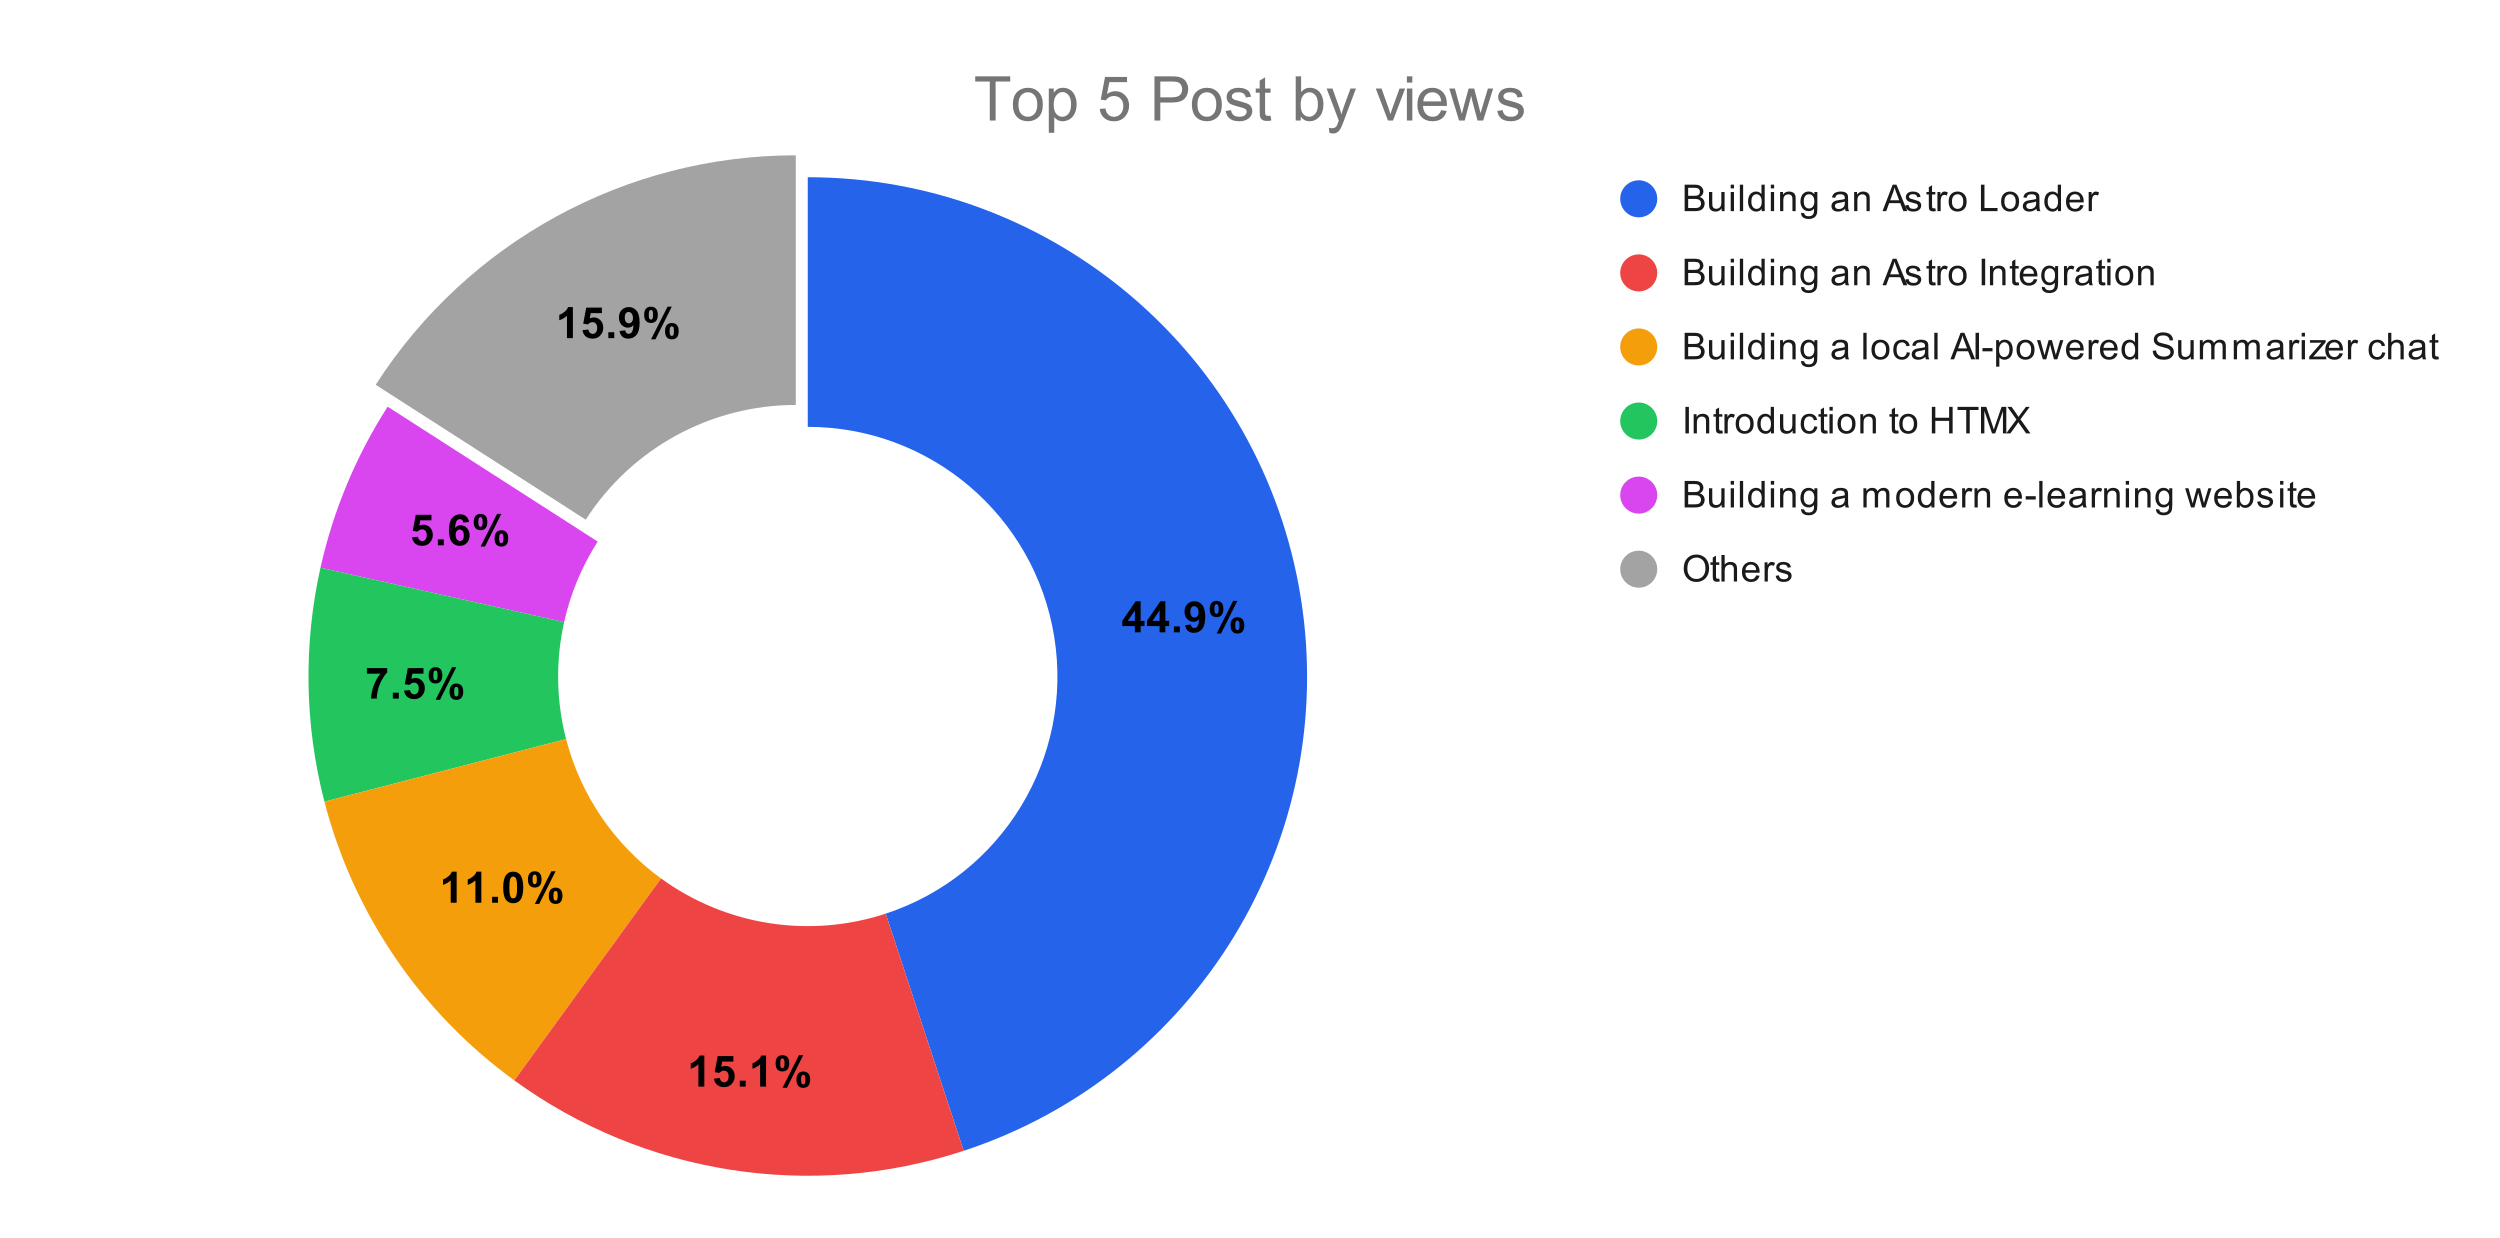 <svg version="1.1" viewBox="0.0 0.0 810.0 401.0" fill="none" stroke="none" stroke-linecap="square" stroke-miterlimit="10" width="810" height="401" xmlns:xlink="http://www.w3.org/1999/xlink" xmlns="http://www.w3.org/2000/svg"><path fill="#ffffff" d="M0 0L810.0 0L810.0 401.0L0 401.0L0 0Z" fill-rule="nonzero"/><path fill="#2563eb" d="M261.716 57.417C341.184 57.417 408.883 115.139 421.448 193.608C434.012 272.077 387.719 348.051 312.224 372.863L286.97 296.023C324.717 283.617 347.864 245.63 341.582 206.395C335.3 167.161 301.45 138.3 261.716 138.3Z" fill-rule="nonzero"/><path fill="#a3a3a3" d="M121.725 124.669C151.483 78.333 202.769 50.318 257.838 50.318L257.838 131.202C230.304 131.202 204.66 145.209 189.781 168.377Z" fill-rule="nonzero"/><path fill="#d946ef" d="M103.833 183.948C107.97 165.412 115.339 147.748 125.602 131.767L193.659 175.475C188.527 183.466 184.843 192.298 182.774 201.566Z" fill-rule="nonzero"/><path fill="#22c55e" d="M105.113 259.731C98.691 234.928 98.252 208.954 103.833 183.948L182.774 201.566C179.984 214.069 180.203 227.055 183.414 239.457Z" fill-rule="nonzero"/><path fill="#f59e0b" d="M166.631 350.055C136.268 327.995 114.52 296.064 105.113 259.731L183.414 239.457C188.118 257.623 198.992 273.589 214.174 284.619Z" fill-rule="nonzero"/><path fill="#ef4444" d="M312.224 372.863C262.847 389.091 208.68 380.605 166.631 350.055L214.174 284.619C235.198 299.894 262.281 304.137 286.97 296.023Z" fill-rule="nonzero"/><path fill="#000000" d="M367.709 204.868L367.709 202.852L363.615 202.852L363.615 201.165L367.959 194.805L369.568 194.805L369.568 201.165L370.818 201.165L370.818 202.852L369.568 202.852L369.568 204.868L367.709 204.868ZM367.709 201.165L367.709 197.743L365.412 201.165L367.709 201.165ZM375.709 204.868L375.709 202.852L371.615 202.852L371.615 201.165L375.959 194.805L377.568 194.805L377.568 201.165L378.818 201.165L378.818 202.852L377.568 202.852L377.568 204.868L375.709 204.868ZM375.709 201.165L375.709 197.743L373.412 201.165L375.709 201.165ZM380.349 204.868L380.349 202.946L382.271 202.946L382.271 204.868L380.349 204.868ZM383.99 202.555L385.849 202.352Q385.912 202.915 386.193 203.196Q386.49 203.462 386.959 203.462Q387.552 203.462 387.959 202.915Q388.381 202.368 388.506 200.649Q387.787 201.477 386.693 201.477Q385.506 201.477 384.646 200.571Q383.787 199.665 383.787 198.196Q383.787 196.665 384.693 195.743Q385.599 194.805 387.006 194.805Q388.537 194.805 389.506 195.993Q390.49 197.165 390.49 199.868Q390.49 202.618 389.459 203.837Q388.443 205.04 386.818 205.04Q385.646 205.04 384.912 204.415Q384.193 203.79 383.99 202.555ZM388.334 198.352Q388.334 197.43 387.896 196.915Q387.474 196.399 386.912 196.399Q386.381 196.399 386.021 196.821Q385.677 197.243 385.677 198.196Q385.677 199.165 386.052 199.618Q386.443 200.071 387.021 200.071Q387.568 200.071 387.943 199.634Q388.334 199.196 388.334 198.352ZM391.959 197.321Q391.959 195.977 392.552 195.337Q393.146 194.68 394.146 194.68Q395.193 194.68 395.787 195.321Q396.381 195.962 396.381 197.321Q396.381 198.665 395.787 199.321Q395.193 199.962 394.193 199.962Q393.146 199.962 392.552 199.321Q391.959 198.68 391.959 197.321ZM393.459 197.305Q393.459 198.29 393.677 198.618Q393.849 198.868 394.146 198.868Q394.459 198.868 394.631 198.618Q394.849 198.29 394.849 197.305Q394.849 196.337 394.631 196.009Q394.459 195.743 394.146 195.743Q393.849 195.743 393.677 195.993Q393.459 196.337 393.459 197.305ZM395.615 205.259L394.193 205.259L399.537 194.68L400.912 194.68L395.615 205.259ZM398.724 202.618Q398.724 201.274 399.302 200.634Q399.896 199.977 400.927 199.977Q401.959 199.977 402.552 200.634Q403.146 201.274 403.146 202.618Q403.146 203.977 402.552 204.634Q401.959 205.274 400.943 205.274Q399.896 205.274 399.302 204.634Q398.724 203.977 398.724 202.618ZM400.209 202.618Q400.209 203.587 400.443 203.915Q400.615 204.165 400.912 204.165Q401.224 204.165 401.381 203.93Q401.615 203.587 401.615 202.618Q401.615 201.634 401.396 201.305Q401.224 201.055 400.912 201.055Q400.599 201.055 400.443 201.305Q400.209 201.634 400.209 202.618Z" fill-rule="nonzero"/><path fill="#000000" d="M228.199 352.061L226.277 352.061L226.277 344.826Q225.214 345.811 223.792 346.279L223.792 344.529Q224.542 344.295 225.417 343.608Q226.308 342.92 226.636 341.998L228.199 341.998L228.199 352.061ZM231.308 349.483L233.214 349.279Q233.308 349.936 233.699 350.311Q234.105 350.686 234.636 350.686Q235.23 350.686 235.652 350.201Q236.074 349.717 236.074 348.733Q236.074 347.811 235.652 347.358Q235.246 346.889 234.574 346.889Q233.746 346.889 233.089 347.623L231.542 347.389L232.527 342.17L237.605 342.17L237.605 343.967L233.98 343.967L233.683 345.67Q234.324 345.358 234.996 345.358Q236.261 345.358 237.152 346.295Q238.042 347.217 238.042 348.701Q238.042 349.936 237.324 350.904Q236.355 352.233 234.621 352.233Q233.23 352.233 232.355 351.498Q231.48 350.748 231.308 349.483ZM239.683 352.061L239.683 350.139L241.605 350.139L241.605 352.061L239.683 352.061ZM248.199 352.061L246.277 352.061L246.277 344.826Q245.214 345.811 243.792 346.279L243.792 344.529Q244.542 344.295 245.417 343.608Q246.308 342.92 246.636 341.998L248.199 341.998L248.199 352.061ZM251.292 344.514Q251.292 343.17 251.886 342.529Q252.48 341.873 253.48 341.873Q254.527 341.873 255.121 342.514Q255.714 343.154 255.714 344.514Q255.714 345.858 255.121 346.514Q254.527 347.154 253.527 347.154Q252.48 347.154 251.886 346.514Q251.292 345.873 251.292 344.514ZM252.792 344.498Q252.792 345.483 253.011 345.811Q253.183 346.061 253.48 346.061Q253.792 346.061 253.964 345.811Q254.183 345.483 254.183 344.498Q254.183 343.529 253.964 343.201Q253.792 342.936 253.48 342.936Q253.183 342.936 253.011 343.186Q252.792 343.529 252.792 344.498ZM254.949 352.451L253.527 352.451L258.871 341.873L260.246 341.873L254.949 352.451ZM258.058 349.811Q258.058 348.467 258.636 347.826Q259.23 347.17 260.261 347.17Q261.292 347.17 261.886 347.826Q262.48 348.467 262.48 349.811Q262.48 351.17 261.886 351.826Q261.292 352.467 260.277 352.467Q259.23 352.467 258.636 351.826Q258.058 351.17 258.058 349.811ZM259.542 349.811Q259.542 350.779 259.777 351.108Q259.949 351.358 260.246 351.358Q260.558 351.358 260.714 351.123Q260.949 350.779 260.949 349.811Q260.949 348.826 260.73 348.498Q260.558 348.248 260.246 348.248Q259.933 348.248 259.777 348.498Q259.542 348.826 259.542 349.811Z" fill-rule="nonzero"/><path fill="#000000" d="M147.955 292.48L146.033 292.48L146.033 285.245Q144.97 286.23 143.549 286.699L143.549 284.949Q144.299 284.714 145.174 284.027Q146.064 283.339 146.392 282.417L147.955 282.417L147.955 292.48ZM155.955 292.48L154.033 292.48L154.033 285.245Q152.97 286.23 151.549 286.699L151.549 284.949Q152.299 284.714 153.174 284.027Q154.064 283.339 154.392 282.417L155.955 282.417L155.955 292.48ZM159.439 292.48L159.439 290.558L161.361 290.558L161.361 292.48L159.439 292.48ZM166.283 282.417Q167.736 282.417 168.564 283.449Q169.533 284.683 169.533 287.542Q169.533 290.386 168.549 291.62Q167.736 292.652 166.283 292.652Q164.814 292.652 163.924 291.527Q163.033 290.402 163.033 287.511Q163.033 284.683 164.017 283.449Q164.83 282.417 166.283 282.417ZM166.283 284.011Q165.939 284.011 165.658 284.23Q165.392 284.449 165.236 285.027Q165.033 285.777 165.033 287.542Q165.033 289.308 165.205 289.964Q165.392 290.62 165.658 290.839Q165.939 291.058 166.283 291.058Q166.627 291.058 166.892 290.839Q167.174 290.62 167.33 290.042Q167.533 289.308 167.533 287.542Q167.533 285.777 167.345 285.12Q167.174 284.449 166.892 284.23Q166.627 284.011 166.283 284.011ZM171.049 284.933Q171.049 283.589 171.642 282.949Q172.236 282.292 173.236 282.292Q174.283 282.292 174.877 282.933Q175.47 283.574 175.47 284.933Q175.47 286.277 174.877 286.933Q174.283 287.574 173.283 287.574Q172.236 287.574 171.642 286.933Q171.049 286.292 171.049 284.933ZM172.549 284.917Q172.549 285.902 172.767 286.23Q172.939 286.48 173.236 286.48Q173.549 286.48 173.72 286.23Q173.939 285.902 173.939 284.917Q173.939 283.949 173.72 283.62Q173.549 283.355 173.236 283.355Q172.939 283.355 172.767 283.605Q172.549 283.949 172.549 284.917ZM174.705 292.87L173.283 292.87L178.627 282.292L180.002 282.292L174.705 292.87ZM177.814 290.23Q177.814 288.886 178.392 288.245Q178.986 287.589 180.017 287.589Q181.049 287.589 181.642 288.245Q182.236 288.886 182.236 290.23Q182.236 291.589 181.642 292.245Q181.049 292.886 180.033 292.886Q178.986 292.886 178.392 292.245Q177.814 291.589 177.814 290.23ZM179.299 290.23Q179.299 291.199 179.533 291.527Q179.705 291.777 180.002 291.777Q180.314 291.777 180.47 291.542Q180.705 291.199 180.705 290.23Q180.705 289.245 180.486 288.917Q180.314 288.667 180.002 288.667Q179.689 288.667 179.533 288.917Q179.299 289.245 179.299 290.23Z" fill-rule="nonzero"/><path fill="#000000" d="M118.879 218.259L118.879 216.462L125.457 216.462L125.457 217.868Q124.629 218.665 123.785 220.165Q122.957 221.65 122.504 223.337Q122.067 225.025 122.082 226.353L120.223 226.353Q120.27 224.275 121.082 222.118Q121.895 219.947 123.254 218.259L118.879 218.259ZM127.285 226.353L127.285 224.431L129.207 224.431L129.207 226.353L127.285 226.353ZM130.91 223.775L132.817 223.572Q132.91 224.228 133.301 224.603Q133.707 224.978 134.239 224.978Q134.832 224.978 135.254 224.493Q135.676 224.009 135.676 223.025Q135.676 222.103 135.254 221.65Q134.848 221.181 134.176 221.181Q133.348 221.181 132.692 221.915L131.145 221.681L132.129 216.462L137.207 216.462L137.207 218.259L133.582 218.259L133.285 219.962Q133.926 219.65 134.598 219.65Q135.864 219.65 136.754 220.587Q137.645 221.509 137.645 222.993Q137.645 224.228 136.926 225.197Q135.957 226.525 134.223 226.525Q132.832 226.525 131.957 225.79Q131.082 225.04 130.91 223.775ZM138.895 218.806Q138.895 217.462 139.489 216.822Q140.082 216.165 141.082 216.165Q142.129 216.165 142.723 216.806Q143.317 217.447 143.317 218.806Q143.317 220.15 142.723 220.806Q142.129 221.447 141.129 221.447Q140.082 221.447 139.489 220.806Q138.895 220.165 138.895 218.806ZM140.395 218.79Q140.395 219.775 140.614 220.103Q140.785 220.353 141.082 220.353Q141.395 220.353 141.567 220.103Q141.785 219.775 141.785 218.79Q141.785 217.822 141.567 217.493Q141.395 217.228 141.082 217.228Q140.785 217.228 140.614 217.478Q140.395 217.822 140.395 218.79ZM142.551 226.743L141.129 226.743L146.473 216.165L147.848 216.165L142.551 226.743ZM145.66 224.103Q145.66 222.759 146.239 222.118Q146.832 221.462 147.864 221.462Q148.895 221.462 149.489 222.118Q150.082 222.759 150.082 224.103Q150.082 225.462 149.489 226.118Q148.895 226.759 147.879 226.759Q146.832 226.759 146.239 226.118Q145.66 225.462 145.66 224.103ZM147.145 224.103Q147.145 225.072 147.379 225.4Q147.551 225.65 147.848 225.65Q148.16 225.65 148.317 225.415Q148.551 225.072 148.551 224.103Q148.551 223.118 148.332 222.79Q148.16 222.54 147.848 222.54Q147.535 222.54 147.379 222.79Q147.145 223.118 147.145 224.103Z" fill-rule="nonzero"/><path fill="#000000" d="M133.494 174.11L135.401 173.907Q135.494 174.563 135.885 174.938Q136.291 175.313 136.822 175.313Q137.416 175.313 137.838 174.829Q138.26 174.345 138.26 173.36Q138.26 172.438 137.838 171.985Q137.432 171.517 136.76 171.517Q135.932 171.517 135.276 172.251L133.729 172.017L134.713 166.798L139.791 166.798L139.791 168.595L136.166 168.595L135.869 170.298Q136.51 169.985 137.182 169.985Q138.447 169.985 139.338 170.923Q140.229 171.845 140.229 173.329Q140.229 174.563 139.51 175.532Q138.541 176.86 136.807 176.86Q135.416 176.86 134.541 176.126Q133.666 175.376 133.494 174.11ZM141.869 176.688L141.869 174.767L143.791 174.767L143.791 176.688L141.869 176.688ZM151.979 169.126L150.119 169.329Q150.041 168.751 149.744 168.485Q149.463 168.204 149.01 168.204Q148.401 168.204 147.979 168.751Q147.557 169.298 147.447 171.032Q148.166 170.173 149.244 170.173Q150.447 170.173 151.291 171.095Q152.151 172.017 152.151 173.454Q152.151 175.001 151.244 175.938Q150.354 176.86 148.932 176.86Q147.416 176.86 146.432 175.688Q145.463 174.501 145.463 171.813Q145.463 169.063 146.479 167.845Q147.494 166.626 149.135 166.626Q150.276 166.626 151.01 167.267Q151.76 167.907 151.979 169.126ZM147.619 173.313Q147.619 174.251 148.041 174.767Q148.479 175.267 149.026 175.267Q149.572 175.267 149.916 174.86Q150.276 174.438 150.276 173.485Q150.276 172.501 149.885 172.048Q149.51 171.595 148.932 171.595Q148.385 171.595 147.994 172.032Q147.619 172.47 147.619 173.313ZM153.479 169.142Q153.479 167.798 154.072 167.157Q154.666 166.501 155.666 166.501Q156.713 166.501 157.307 167.142Q157.901 167.782 157.901 169.142Q157.901 170.485 157.307 171.142Q156.713 171.782 155.713 171.782Q154.666 171.782 154.072 171.142Q153.479 170.501 153.479 169.142ZM154.979 169.126Q154.979 170.11 155.197 170.438Q155.369 170.688 155.666 170.688Q155.979 170.688 156.151 170.438Q156.369 170.11 156.369 169.126Q156.369 168.157 156.151 167.829Q155.979 167.563 155.666 167.563Q155.369 167.563 155.197 167.813Q154.979 168.157 154.979 169.126ZM157.135 177.079L155.713 177.079L161.057 166.501L162.432 166.501L157.135 177.079ZM160.244 174.438Q160.244 173.095 160.822 172.454Q161.416 171.798 162.447 171.798Q163.479 171.798 164.072 172.454Q164.666 173.095 164.666 174.438Q164.666 175.798 164.072 176.454Q163.479 177.095 162.463 177.095Q161.416 177.095 160.822 176.454Q160.244 175.798 160.244 174.438ZM161.729 174.438Q161.729 175.407 161.963 175.735Q162.135 175.985 162.432 175.985Q162.744 175.985 162.901 175.751Q163.135 175.407 163.135 174.438Q163.135 173.454 162.916 173.126Q162.744 172.876 162.432 172.876Q162.119 172.876 161.963 173.126Q161.729 173.454 161.729 174.438Z" fill-rule="nonzero"/><path fill="#000000" d="M185.614 109.55L183.692 109.55L183.692 102.315Q182.629 103.3 181.207 103.768L181.207 102.018Q181.957 101.784 182.832 101.096Q183.723 100.409 184.051 99.487L185.614 99.487L185.614 109.55ZM188.723 106.971L190.629 106.768Q190.723 107.425 191.114 107.8Q191.52 108.175 192.051 108.175Q192.645 108.175 193.067 107.69Q193.489 107.206 193.489 106.221Q193.489 105.3 193.067 104.846Q192.66 104.378 191.989 104.378Q191.16 104.378 190.504 105.112L188.957 104.878L189.942 99.659L195.02 99.659L195.02 101.456L191.395 101.456L191.098 103.159Q191.739 102.846 192.41 102.846Q193.676 102.846 194.567 103.784Q195.457 104.706 195.457 106.19Q195.457 107.425 194.739 108.393Q193.77 109.721 192.035 109.721Q190.645 109.721 189.77 108.987Q188.895 108.237 188.723 106.971ZM197.098 109.55L197.098 107.628L199.02 107.628L199.02 109.55L197.098 109.55ZM200.739 107.237L202.598 107.034Q202.66 107.596 202.942 107.878Q203.239 108.143 203.707 108.143Q204.301 108.143 204.707 107.596Q205.129 107.05 205.254 105.331Q204.535 106.159 203.442 106.159Q202.254 106.159 201.395 105.253Q200.535 104.346 200.535 102.878Q200.535 101.346 201.442 100.425Q202.348 99.487 203.754 99.487Q205.285 99.487 206.254 100.675Q207.239 101.846 207.239 104.55Q207.239 107.3 206.207 108.518Q205.192 109.721 203.567 109.721Q202.395 109.721 201.66 109.096Q200.942 108.471 200.739 107.237ZM205.082 103.034Q205.082 102.112 204.645 101.596Q204.223 101.081 203.66 101.081Q203.129 101.081 202.77 101.503Q202.426 101.925 202.426 102.878Q202.426 103.846 202.801 104.3Q203.192 104.753 203.77 104.753Q204.317 104.753 204.692 104.315Q205.082 103.878 205.082 103.034ZM208.707 102.003Q208.707 100.659 209.301 100.018Q209.895 99.362 210.895 99.362Q211.942 99.362 212.535 100.003Q213.129 100.643 213.129 102.003Q213.129 103.346 212.535 104.003Q211.942 104.643 210.942 104.643Q209.895 104.643 209.301 104.003Q208.707 103.362 208.707 102.003ZM210.207 101.987Q210.207 102.971 210.426 103.3Q210.598 103.55 210.895 103.55Q211.207 103.55 211.379 103.3Q211.598 102.971 211.598 101.987Q211.598 101.018 211.379 100.69Q211.207 100.425 210.895 100.425Q210.598 100.425 210.426 100.675Q210.207 101.018 210.207 101.987ZM212.364 109.94L210.942 109.94L216.285 99.362L217.66 99.362L212.364 109.94ZM215.473 107.3Q215.473 105.956 216.051 105.315Q216.645 104.659 217.676 104.659Q218.707 104.659 219.301 105.315Q219.895 105.956 219.895 107.3Q219.895 108.659 219.301 109.315Q218.707 109.956 217.692 109.956Q216.645 109.956 216.051 109.315Q215.473 108.659 215.473 107.3ZM216.957 107.3Q216.957 108.268 217.192 108.596Q217.364 108.846 217.66 108.846Q217.973 108.846 218.129 108.612Q218.364 108.268 218.364 107.3Q218.364 106.315 218.145 105.987Q217.973 105.737 217.66 105.737Q217.348 105.737 217.192 105.987Q216.957 106.315 216.957 107.3Z" fill-rule="nonzero"/><path fill="#2563eb" d="M536.95 64.417C536.95 67.73 534.264 70.417 530.95 70.417C527.636 70.417 524.95 67.73 524.95 64.417C524.95 61.103 527.636 58.417 530.95 58.417C534.264 58.417 536.95 61.103 536.95 64.417Z" fill-rule="nonzero"/><path fill="#1a1a1a" d="M545.825 68.417L545.825 59.823L549.059 59.823Q550.044 59.823 550.638 60.089Q551.231 60.354 551.559 60.901Q551.903 61.432 551.903 62.026Q551.903 62.573 551.606 63.057Q551.309 63.542 550.7 63.839Q551.481 64.073 551.888 64.635Q552.309 65.182 552.309 65.932Q552.309 66.526 552.059 67.057Q551.809 67.573 551.434 67.854Q551.059 68.135 550.481 68.276Q549.919 68.417 549.106 68.417L545.825 68.417ZM546.966 63.432L548.825 63.432Q549.575 63.432 549.903 63.339Q550.341 63.214 550.559 62.917Q550.778 62.604 550.778 62.151Q550.778 61.729 550.575 61.401Q550.372 61.073 549.981 60.964Q549.606 60.839 548.684 60.839L546.966 60.839L546.966 63.432ZM546.966 67.401L549.106 67.401Q549.653 67.401 549.872 67.354Q550.278 67.292 550.528 67.135Q550.794 66.964 550.966 66.651Q551.138 66.339 551.138 65.932Q551.138 65.448 550.888 65.089Q550.653 64.729 550.216 64.589Q549.778 64.448 548.95 64.448L546.966 64.448L546.966 67.401ZM557.825 68.417L557.825 67.495Q557.091 68.557 555.841 68.557Q555.294 68.557 554.809 68.354Q554.341 68.135 554.106 67.823Q553.872 67.495 553.778 67.026Q553.716 66.729 553.716 66.042L553.716 62.198L554.778 62.198L554.778 65.651Q554.778 66.464 554.841 66.76Q554.934 67.167 555.247 67.417Q555.575 67.651 556.059 67.651Q556.528 67.651 556.934 67.417Q557.356 67.167 557.528 66.745Q557.716 66.323 557.716 65.526L557.716 62.198L558.763 62.198L558.763 68.417L557.825 68.417ZM560.747 61.042L560.747 59.823L561.809 59.823L561.809 61.042L560.747 61.042ZM560.747 68.417L560.747 62.198L561.809 62.198L561.809 68.417L560.747 68.417ZM563.716 68.417L563.716 59.823L564.778 59.823L564.778 68.417L563.716 68.417ZM570.778 68.417L570.778 67.635Q570.184 68.557 569.044 68.557Q568.294 68.557 567.669 68.151Q567.044 67.729 566.7 66.995Q566.356 66.26 566.356 65.307Q566.356 64.385 566.669 63.62Q566.981 62.854 567.606 62.464Q568.231 62.057 568.997 62.057Q569.559 62.057 569.997 62.292Q570.434 62.526 570.716 62.901L570.716 59.823L571.763 59.823L571.763 68.417L570.778 68.417ZM567.45 65.307Q567.45 66.51 567.95 67.104Q568.45 67.682 569.138 67.682Q569.825 67.682 570.309 67.12Q570.794 66.557 570.794 65.401Q570.794 64.12 570.294 63.526Q569.809 62.932 569.091 62.932Q568.388 62.932 567.919 63.51Q567.45 64.073 567.45 65.307ZM573.747 61.042L573.747 59.823L574.809 59.823L574.809 61.042L573.747 61.042ZM573.747 68.417L573.747 62.198L574.809 62.198L574.809 68.417L573.747 68.417ZM576.747 68.417L576.747 62.198L577.684 62.198L577.684 63.073Q578.372 62.057 579.669 62.057Q580.231 62.057 580.7 62.26Q581.184 62.464 581.419 62.792Q581.653 63.12 581.747 63.557Q581.794 63.854 581.794 64.589L581.794 68.417L580.747 68.417L580.747 64.635Q580.747 63.979 580.622 63.667Q580.497 63.354 580.184 63.167Q579.872 62.964 579.45 62.964Q578.778 62.964 578.278 63.401Q577.794 63.823 577.794 65.01L577.794 68.417L576.747 68.417ZM583.544 68.932L584.575 69.089Q584.638 69.557 584.934 69.776Q585.325 70.073 585.997 70.073Q586.731 70.073 587.122 69.776Q587.528 69.479 587.669 68.964Q587.763 68.635 587.747 67.604Q587.059 68.417 586.028 68.417Q584.747 68.417 584.044 67.495Q583.341 66.557 583.341 65.276Q583.341 64.385 583.653 63.635Q583.981 62.87 584.591 62.464Q585.2 62.057 586.028 62.057Q587.138 62.057 587.856 62.948L587.856 62.198L588.825 62.198L588.825 67.573Q588.825 69.026 588.528 69.635Q588.231 70.245 587.591 70.589Q586.95 70.948 586.013 70.948Q584.903 70.948 584.216 70.448Q583.528 69.948 583.544 68.932ZM584.419 65.198Q584.419 66.417 584.903 66.979Q585.388 67.542 586.122 67.542Q586.856 67.542 587.341 66.979Q587.841 66.417 587.841 65.229Q587.841 64.089 587.325 63.51Q586.825 62.932 586.106 62.932Q585.403 62.932 584.903 63.51Q584.419 64.073 584.419 65.198ZM597.809 67.651Q597.216 68.151 596.669 68.354Q596.138 68.557 595.513 68.557Q594.481 68.557 593.934 68.057Q593.388 67.557 593.388 66.776Q593.388 66.323 593.591 65.948Q593.794 65.557 594.138 65.339Q594.481 65.104 594.903 64.995Q595.2 64.901 595.841 64.823Q597.106 64.682 597.716 64.464Q597.716 64.245 597.716 64.198Q597.716 63.542 597.419 63.276Q597.013 62.932 596.216 62.932Q595.481 62.932 595.122 63.198Q594.763 63.448 594.591 64.104L593.559 63.964Q593.7 63.307 594.028 62.901Q594.356 62.495 594.966 62.276Q595.575 62.057 596.372 62.057Q597.169 62.057 597.669 62.245Q598.169 62.432 598.403 62.714Q598.638 62.995 598.731 63.432Q598.778 63.698 598.778 64.401L598.778 65.807Q598.778 67.276 598.841 67.667Q598.919 68.057 599.122 68.417L598.013 68.417Q597.856 68.089 597.809 67.651ZM597.716 65.292Q597.138 65.526 595.997 65.698Q595.341 65.792 595.075 65.917Q594.809 66.026 594.653 66.245Q594.513 66.464 594.513 66.745Q594.513 67.167 594.825 67.448Q595.153 67.729 595.763 67.729Q596.372 67.729 596.841 67.464Q597.325 67.198 597.544 66.729Q597.716 66.37 597.716 65.682L597.716 65.292ZM600.747 68.417L600.747 62.198L601.684 62.198L601.684 63.073Q602.372 62.057 603.669 62.057Q604.231 62.057 604.7 62.26Q605.184 62.464 605.419 62.792Q605.653 63.12 605.747 63.557Q605.794 63.854 605.794 64.589L605.794 68.417L604.747 68.417L604.747 64.635Q604.747 63.979 604.622 63.667Q604.497 63.354 604.184 63.167Q603.872 62.964 603.45 62.964Q602.778 62.964 602.278 63.401Q601.794 63.823 601.794 65.01L601.794 68.417L600.747 68.417ZM609.934 68.417L613.231 59.823L614.45 59.823L617.966 68.417L616.684 68.417L615.669 65.807L612.091 65.807L611.138 68.417L609.934 68.417ZM612.419 64.885L615.325 64.885L614.434 62.51Q614.013 61.432 613.825 60.729Q613.653 61.557 613.356 62.37L612.419 64.885ZM617.325 66.557L618.356 66.401Q618.45 67.026 618.841 67.354Q619.247 67.682 619.981 67.682Q620.7 67.682 621.044 67.401Q621.403 67.104 621.403 66.698Q621.403 66.339 621.091 66.135Q620.872 65.995 620.013 65.776Q618.856 65.479 618.403 65.276Q617.966 65.057 617.731 64.682Q617.497 64.307 617.497 63.839Q617.497 63.432 617.684 63.073Q617.872 62.714 618.2 62.479Q618.45 62.307 618.872 62.182Q619.294 62.057 619.794 62.057Q620.513 62.057 621.059 62.276Q621.622 62.479 621.888 62.839Q622.153 63.198 622.247 63.792L621.216 63.932Q621.153 63.464 620.809 63.198Q620.481 62.917 619.856 62.917Q619.138 62.917 618.825 63.167Q618.513 63.401 618.513 63.729Q618.513 63.932 618.638 64.089Q618.778 64.26 619.044 64.37Q619.2 64.432 619.981 64.635Q621.106 64.948 621.544 65.135Q621.981 65.323 622.231 65.682Q622.481 66.042 622.481 66.589Q622.481 67.12 622.169 67.589Q621.872 68.042 621.294 68.307Q620.716 68.557 619.981 68.557Q618.763 68.557 618.122 68.057Q617.497 67.542 617.325 66.557ZM627.044 67.479L627.2 68.401Q626.747 68.495 626.403 68.495Q625.825 68.495 625.513 68.323Q625.2 68.135 625.059 67.839Q624.934 67.542 624.934 66.589L624.934 63.01L624.169 63.01L624.169 62.198L624.934 62.198L624.934 60.651L625.981 60.026L625.981 62.198L627.044 62.198L627.044 63.01L625.981 63.01L625.981 66.651Q625.981 67.104 626.028 67.229Q626.091 67.354 626.216 67.432Q626.341 67.51 626.575 67.51Q626.763 67.51 627.044 67.479ZM627.731 68.417L627.731 62.198L628.684 62.198L628.684 63.135Q629.044 62.479 629.341 62.276Q629.653 62.057 630.028 62.057Q630.559 62.057 631.106 62.385L630.747 63.37Q630.356 63.135 629.981 63.135Q629.622 63.135 629.341 63.354Q629.075 63.557 628.966 63.932Q628.778 64.495 628.778 65.151L628.778 68.417L627.731 68.417ZM631.356 65.307Q631.356 63.573 632.309 62.745Q633.106 62.057 634.263 62.057Q635.544 62.057 636.356 62.901Q637.184 63.729 637.184 65.214Q637.184 66.417 636.825 67.104Q636.466 67.792 635.763 68.182Q635.075 68.557 634.263 68.557Q632.966 68.557 632.153 67.729Q631.356 66.885 631.356 65.307ZM632.434 65.307Q632.434 66.495 632.95 67.089Q633.481 67.682 634.263 67.682Q635.059 67.682 635.575 67.089Q636.091 66.495 636.091 65.276Q636.091 64.12 635.559 63.526Q635.044 62.932 634.263 62.932Q633.481 62.932 632.95 63.526Q632.434 64.104 632.434 65.307ZM641.825 68.417L641.825 59.823L642.966 59.823L642.966 67.401L647.2 67.401L647.2 68.417L641.825 68.417ZM648.356 65.307Q648.356 63.573 649.309 62.745Q650.106 62.057 651.263 62.057Q652.544 62.057 653.356 62.901Q654.184 63.729 654.184 65.214Q654.184 66.417 653.825 67.104Q653.466 67.792 652.763 68.182Q652.075 68.557 651.263 68.557Q649.966 68.557 649.153 67.729Q648.356 66.885 648.356 65.307ZM649.434 65.307Q649.434 66.495 649.95 67.089Q650.481 67.682 651.263 67.682Q652.059 67.682 652.575 67.089Q653.091 66.495 653.091 65.276Q653.091 64.12 652.559 63.526Q652.044 62.932 651.263 62.932Q650.481 62.932 649.95 63.526Q649.434 64.104 649.434 65.307ZM659.809 67.651Q659.216 68.151 658.669 68.354Q658.138 68.557 657.513 68.557Q656.481 68.557 655.934 68.057Q655.388 67.557 655.388 66.776Q655.388 66.323 655.591 65.948Q655.794 65.557 656.138 65.339Q656.481 65.104 656.903 64.995Q657.2 64.901 657.841 64.823Q659.106 64.682 659.716 64.464Q659.716 64.245 659.716 64.198Q659.716 63.542 659.419 63.276Q659.013 62.932 658.216 62.932Q657.481 62.932 657.122 63.198Q656.763 63.448 656.591 64.104L655.559 63.964Q655.7 63.307 656.028 62.901Q656.356 62.495 656.966 62.276Q657.575 62.057 658.372 62.057Q659.169 62.057 659.669 62.245Q660.169 62.432 660.403 62.714Q660.638 62.995 660.731 63.432Q660.778 63.698 660.778 64.401L660.778 65.807Q660.778 67.276 660.841 67.667Q660.919 68.057 661.122 68.417L660.013 68.417Q659.856 68.089 659.809 67.651ZM659.716 65.292Q659.138 65.526 657.997 65.698Q657.341 65.792 657.075 65.917Q656.809 66.026 656.653 66.245Q656.513 66.464 656.513 66.745Q656.513 67.167 656.825 67.448Q657.153 67.729 657.763 67.729Q658.372 67.729 658.841 67.464Q659.325 67.198 659.544 66.729Q659.716 66.37 659.716 65.682L659.716 65.292ZM666.778 68.417L666.778 67.635Q666.184 68.557 665.044 68.557Q664.294 68.557 663.669 68.151Q663.044 67.729 662.7 66.995Q662.356 66.26 662.356 65.307Q662.356 64.385 662.669 63.62Q662.981 62.854 663.606 62.464Q664.231 62.057 664.997 62.057Q665.559 62.057 665.997 62.292Q666.434 62.526 666.716 62.901L666.716 59.823L667.763 59.823L667.763 68.417L666.778 68.417ZM663.45 65.307Q663.45 66.51 663.95 67.104Q664.45 67.682 665.138 67.682Q665.825 67.682 666.309 67.12Q666.794 66.557 666.794 65.401Q666.794 64.12 666.294 63.526Q665.809 62.932 665.091 62.932Q664.388 62.932 663.919 63.51Q663.45 64.073 663.45 65.307ZM673.997 66.417L675.091 66.542Q674.841 67.495 674.138 68.026Q673.434 68.557 672.356 68.557Q670.997 68.557 670.184 67.714Q669.388 66.87 669.388 65.354Q669.388 63.792 670.2 62.932Q671.013 62.057 672.294 62.057Q673.544 62.057 674.325 62.901Q675.122 63.745 675.122 65.292Q675.122 65.385 675.122 65.573L670.481 65.573Q670.544 66.604 671.059 67.151Q671.575 67.682 672.356 67.682Q672.934 67.682 673.341 67.385Q673.763 67.073 673.997 66.417ZM670.544 64.714L674.013 64.714Q673.95 63.917 673.622 63.526Q673.106 62.917 672.309 62.917Q671.575 62.917 671.075 63.401Q670.591 63.885 670.544 64.714ZM676.731 68.417L676.731 62.198L677.684 62.198L677.684 63.135Q678.044 62.479 678.341 62.276Q678.653 62.057 679.028 62.057Q679.559 62.057 680.106 62.385L679.747 63.37Q679.356 63.135 678.981 63.135Q678.622 63.135 678.341 63.354Q678.075 63.557 677.966 63.932Q677.778 64.495 677.778 65.151L677.778 68.417L676.731 68.417Z" fill-rule="nonzero"/><path fill="#ef4444" d="M536.95 88.417C536.95 91.73 534.264 94.417 530.95 94.417C527.636 94.417 524.95 91.73 524.95 88.417C524.95 85.103 527.636 82.417 530.95 82.417C534.264 82.417 536.95 85.103 536.95 88.417Z" fill-rule="nonzero"/><path fill="#1a1a1a" d="M545.825 92.417L545.825 83.823L549.059 83.823Q550.044 83.823 550.638 84.089Q551.231 84.354 551.559 84.901Q551.903 85.432 551.903 86.026Q551.903 86.573 551.606 87.057Q551.309 87.542 550.7 87.839Q551.481 88.073 551.888 88.635Q552.309 89.182 552.309 89.932Q552.309 90.526 552.059 91.057Q551.809 91.573 551.434 91.854Q551.059 92.135 550.481 92.276Q549.919 92.417 549.106 92.417L545.825 92.417ZM546.966 87.432L548.825 87.432Q549.575 87.432 549.903 87.339Q550.341 87.214 550.559 86.917Q550.778 86.604 550.778 86.151Q550.778 85.729 550.575 85.401Q550.372 85.073 549.981 84.964Q549.606 84.839 548.684 84.839L546.966 84.839L546.966 87.432ZM546.966 91.401L549.106 91.401Q549.653 91.401 549.872 91.354Q550.278 91.292 550.528 91.135Q550.794 90.964 550.966 90.651Q551.138 90.339 551.138 89.932Q551.138 89.448 550.888 89.089Q550.653 88.729 550.216 88.589Q549.778 88.448 548.95 88.448L546.966 88.448L546.966 91.401ZM557.825 92.417L557.825 91.495Q557.091 92.557 555.841 92.557Q555.294 92.557 554.809 92.354Q554.341 92.135 554.106 91.823Q553.872 91.495 553.778 91.026Q553.716 90.729 553.716 90.042L553.716 86.198L554.778 86.198L554.778 89.651Q554.778 90.464 554.841 90.76Q554.934 91.167 555.247 91.417Q555.575 91.651 556.059 91.651Q556.528 91.651 556.934 91.417Q557.356 91.167 557.528 90.745Q557.716 90.323 557.716 89.526L557.716 86.198L558.763 86.198L558.763 92.417L557.825 92.417ZM560.747 85.042L560.747 83.823L561.809 83.823L561.809 85.042L560.747 85.042ZM560.747 92.417L560.747 86.198L561.809 86.198L561.809 92.417L560.747 92.417ZM563.716 92.417L563.716 83.823L564.778 83.823L564.778 92.417L563.716 92.417ZM570.778 92.417L570.778 91.635Q570.184 92.557 569.044 92.557Q568.294 92.557 567.669 92.151Q567.044 91.729 566.7 90.995Q566.356 90.26 566.356 89.307Q566.356 88.385 566.669 87.62Q566.981 86.854 567.606 86.464Q568.231 86.057 568.997 86.057Q569.559 86.057 569.997 86.292Q570.434 86.526 570.716 86.901L570.716 83.823L571.763 83.823L571.763 92.417L570.778 92.417ZM567.45 89.307Q567.45 90.51 567.95 91.104Q568.45 91.682 569.138 91.682Q569.825 91.682 570.309 91.12Q570.794 90.557 570.794 89.401Q570.794 88.12 570.294 87.526Q569.809 86.932 569.091 86.932Q568.388 86.932 567.919 87.51Q567.45 88.073 567.45 89.307ZM573.747 85.042L573.747 83.823L574.809 83.823L574.809 85.042L573.747 85.042ZM573.747 92.417L573.747 86.198L574.809 86.198L574.809 92.417L573.747 92.417ZM576.747 92.417L576.747 86.198L577.684 86.198L577.684 87.073Q578.372 86.057 579.669 86.057Q580.231 86.057 580.7 86.26Q581.184 86.464 581.419 86.792Q581.653 87.12 581.747 87.557Q581.794 87.854 581.794 88.589L581.794 92.417L580.747 92.417L580.747 88.635Q580.747 87.979 580.622 87.667Q580.497 87.354 580.184 87.167Q579.872 86.964 579.45 86.964Q578.778 86.964 578.278 87.401Q577.794 87.823 577.794 89.01L577.794 92.417L576.747 92.417ZM583.544 92.932L584.575 93.089Q584.638 93.557 584.934 93.776Q585.325 94.073 585.997 94.073Q586.731 94.073 587.122 93.776Q587.528 93.479 587.669 92.964Q587.763 92.635 587.747 91.604Q587.059 92.417 586.028 92.417Q584.747 92.417 584.044 91.495Q583.341 90.557 583.341 89.276Q583.341 88.385 583.653 87.635Q583.981 86.87 584.591 86.464Q585.2 86.057 586.028 86.057Q587.138 86.057 587.856 86.948L587.856 86.198L588.825 86.198L588.825 91.573Q588.825 93.026 588.528 93.635Q588.231 94.245 587.591 94.589Q586.95 94.948 586.013 94.948Q584.903 94.948 584.216 94.448Q583.528 93.948 583.544 92.932ZM584.419 89.198Q584.419 90.417 584.903 90.979Q585.388 91.542 586.122 91.542Q586.856 91.542 587.341 90.979Q587.841 90.417 587.841 89.229Q587.841 88.089 587.325 87.51Q586.825 86.932 586.106 86.932Q585.403 86.932 584.903 87.51Q584.419 88.073 584.419 89.198ZM597.809 91.651Q597.216 92.151 596.669 92.354Q596.138 92.557 595.513 92.557Q594.481 92.557 593.934 92.057Q593.388 91.557 593.388 90.776Q593.388 90.323 593.591 89.948Q593.794 89.557 594.138 89.339Q594.481 89.104 594.903 88.995Q595.2 88.901 595.841 88.823Q597.106 88.682 597.716 88.464Q597.716 88.245 597.716 88.198Q597.716 87.542 597.419 87.276Q597.013 86.932 596.216 86.932Q595.481 86.932 595.122 87.198Q594.763 87.448 594.591 88.104L593.559 87.964Q593.7 87.307 594.028 86.901Q594.356 86.495 594.966 86.276Q595.575 86.057 596.372 86.057Q597.169 86.057 597.669 86.245Q598.169 86.432 598.403 86.714Q598.638 86.995 598.731 87.432Q598.778 87.698 598.778 88.401L598.778 89.807Q598.778 91.276 598.841 91.667Q598.919 92.057 599.122 92.417L598.013 92.417Q597.856 92.089 597.809 91.651ZM597.716 89.292Q597.138 89.526 595.997 89.698Q595.341 89.792 595.075 89.917Q594.809 90.026 594.653 90.245Q594.513 90.464 594.513 90.745Q594.513 91.167 594.825 91.448Q595.153 91.729 595.763 91.729Q596.372 91.729 596.841 91.464Q597.325 91.198 597.544 90.729Q597.716 90.37 597.716 89.682L597.716 89.292ZM600.747 92.417L600.747 86.198L601.684 86.198L601.684 87.073Q602.372 86.057 603.669 86.057Q604.231 86.057 604.7 86.26Q605.184 86.464 605.419 86.792Q605.653 87.12 605.747 87.557Q605.794 87.854 605.794 88.589L605.794 92.417L604.747 92.417L604.747 88.635Q604.747 87.979 604.622 87.667Q604.497 87.354 604.184 87.167Q603.872 86.964 603.45 86.964Q602.778 86.964 602.278 87.401Q601.794 87.823 601.794 89.01L601.794 92.417L600.747 92.417ZM609.934 92.417L613.231 83.823L614.45 83.823L617.966 92.417L616.684 92.417L615.669 89.807L612.091 89.807L611.138 92.417L609.934 92.417ZM612.419 88.885L615.325 88.885L614.434 86.51Q614.013 85.432 613.825 84.729Q613.653 85.557 613.356 86.37L612.419 88.885ZM617.325 90.557L618.356 90.401Q618.45 91.026 618.841 91.354Q619.247 91.682 619.981 91.682Q620.7 91.682 621.044 91.401Q621.403 91.104 621.403 90.698Q621.403 90.339 621.091 90.135Q620.872 89.995 620.013 89.776Q618.856 89.479 618.403 89.276Q617.966 89.057 617.731 88.682Q617.497 88.307 617.497 87.839Q617.497 87.432 617.684 87.073Q617.872 86.714 618.2 86.479Q618.45 86.307 618.872 86.182Q619.294 86.057 619.794 86.057Q620.513 86.057 621.059 86.276Q621.622 86.479 621.888 86.839Q622.153 87.198 622.247 87.792L621.216 87.932Q621.153 87.464 620.809 87.198Q620.481 86.917 619.856 86.917Q619.138 86.917 618.825 87.167Q618.513 87.401 618.513 87.729Q618.513 87.932 618.638 88.089Q618.778 88.26 619.044 88.37Q619.2 88.432 619.981 88.635Q621.106 88.948 621.544 89.135Q621.981 89.323 622.231 89.682Q622.481 90.042 622.481 90.589Q622.481 91.12 622.169 91.589Q621.872 92.042 621.294 92.307Q620.716 92.557 619.981 92.557Q618.763 92.557 618.122 92.057Q617.497 91.542 617.325 90.557ZM627.044 91.479L627.2 92.401Q626.747 92.495 626.403 92.495Q625.825 92.495 625.513 92.323Q625.2 92.135 625.059 91.839Q624.934 91.542 624.934 90.589L624.934 87.01L624.169 87.01L624.169 86.198L624.934 86.198L624.934 84.651L625.981 84.026L625.981 86.198L627.044 86.198L627.044 87.01L625.981 87.01L625.981 90.651Q625.981 91.104 626.028 91.229Q626.091 91.354 626.216 91.432Q626.341 91.51 626.575 91.51Q626.763 91.51 627.044 91.479ZM627.731 92.417L627.731 86.198L628.684 86.198L628.684 87.135Q629.044 86.479 629.341 86.276Q629.653 86.057 630.028 86.057Q630.559 86.057 631.106 86.385L630.747 87.37Q630.356 87.135 629.981 87.135Q629.622 87.135 629.341 87.354Q629.075 87.557 628.966 87.932Q628.778 88.495 628.778 89.151L628.778 92.417L627.731 92.417ZM631.356 89.307Q631.356 87.573 632.309 86.745Q633.106 86.057 634.263 86.057Q635.544 86.057 636.356 86.901Q637.184 87.729 637.184 89.214Q637.184 90.417 636.825 91.104Q636.466 91.792 635.763 92.182Q635.075 92.557 634.263 92.557Q632.966 92.557 632.153 91.729Q631.356 90.885 631.356 89.307ZM632.434 89.307Q632.434 90.495 632.95 91.089Q633.481 91.682 634.263 91.682Q635.059 91.682 635.575 91.089Q636.091 90.495 636.091 89.276Q636.091 88.12 635.559 87.526Q635.044 86.932 634.263 86.932Q633.481 86.932 632.95 87.526Q632.434 88.104 632.434 89.307ZM642.075 92.417L642.075 83.823L643.2 83.823L643.2 92.417L642.075 92.417ZM644.747 92.417L644.747 86.198L645.684 86.198L645.684 87.073Q646.372 86.057 647.669 86.057Q648.231 86.057 648.7 86.26Q649.184 86.464 649.419 86.792Q649.653 87.12 649.747 87.557Q649.794 87.854 649.794 88.589L649.794 92.417L648.747 92.417L648.747 88.635Q648.747 87.979 648.622 87.667Q648.497 87.354 648.184 87.167Q647.872 86.964 647.45 86.964Q646.778 86.964 646.278 87.401Q645.794 87.823 645.794 89.01L645.794 92.417L644.747 92.417ZM654.044 91.479L654.2 92.401Q653.747 92.495 653.403 92.495Q652.825 92.495 652.513 92.323Q652.2 92.135 652.059 91.839Q651.934 91.542 651.934 90.589L651.934 87.01L651.169 87.01L651.169 86.198L651.934 86.198L651.934 84.651L652.981 84.026L652.981 86.198L654.044 86.198L654.044 87.01L652.981 87.01L652.981 90.651Q652.981 91.104 653.028 91.229Q653.091 91.354 653.216 91.432Q653.341 91.51 653.575 91.51Q653.763 91.51 654.044 91.479ZM658.997 90.417L660.091 90.542Q659.841 91.495 659.138 92.026Q658.434 92.557 657.356 92.557Q655.997 92.557 655.184 91.714Q654.388 90.87 654.388 89.354Q654.388 87.792 655.2 86.932Q656.013 86.057 657.294 86.057Q658.544 86.057 659.325 86.901Q660.122 87.745 660.122 89.292Q660.122 89.385 660.122 89.573L655.481 89.573Q655.544 90.604 656.059 91.151Q656.575 91.682 657.356 91.682Q657.934 91.682 658.341 91.385Q658.763 91.073 658.997 90.417ZM655.544 88.714L659.013 88.714Q658.95 87.917 658.622 87.526Q658.106 86.917 657.309 86.917Q656.575 86.917 656.075 87.401Q655.591 87.885 655.544 88.714ZM661.544 92.932L662.575 93.089Q662.638 93.557 662.934 93.776Q663.325 94.073 663.997 94.073Q664.731 94.073 665.122 93.776Q665.528 93.479 665.669 92.964Q665.763 92.635 665.747 91.604Q665.059 92.417 664.028 92.417Q662.747 92.417 662.044 91.495Q661.341 90.557 661.341 89.276Q661.341 88.385 661.653 87.635Q661.981 86.87 662.591 86.464Q663.2 86.057 664.028 86.057Q665.138 86.057 665.856 86.948L665.856 86.198L666.825 86.198L666.825 91.573Q666.825 93.026 666.528 93.635Q666.231 94.245 665.591 94.589Q664.95 94.948 664.013 94.948Q662.903 94.948 662.216 94.448Q661.528 93.948 661.544 92.932ZM662.419 89.198Q662.419 90.417 662.903 90.979Q663.388 91.542 664.122 91.542Q664.856 91.542 665.341 90.979Q665.841 90.417 665.841 89.229Q665.841 88.089 665.325 87.51Q664.825 86.932 664.106 86.932Q663.403 86.932 662.903 87.51Q662.419 88.073 662.419 89.198ZM668.731 92.417L668.731 86.198L669.684 86.198L669.684 87.135Q670.044 86.479 670.341 86.276Q670.653 86.057 671.028 86.057Q671.559 86.057 672.106 86.385L671.747 87.37Q671.356 87.135 670.981 87.135Q670.622 87.135 670.341 87.354Q670.075 87.557 669.966 87.932Q669.778 88.495 669.778 89.151L669.778 92.417L668.731 92.417ZM676.809 91.651Q676.216 92.151 675.669 92.354Q675.138 92.557 674.513 92.557Q673.481 92.557 672.934 92.057Q672.388 91.557 672.388 90.776Q672.388 90.323 672.591 89.948Q672.794 89.557 673.138 89.339Q673.481 89.104 673.903 88.995Q674.2 88.901 674.841 88.823Q676.106 88.682 676.716 88.464Q676.716 88.245 676.716 88.198Q676.716 87.542 676.419 87.276Q676.013 86.932 675.216 86.932Q674.481 86.932 674.122 87.198Q673.763 87.448 673.591 88.104L672.559 87.964Q672.7 87.307 673.028 86.901Q673.356 86.495 673.966 86.276Q674.575 86.057 675.372 86.057Q676.169 86.057 676.669 86.245Q677.169 86.432 677.403 86.714Q677.638 86.995 677.731 87.432Q677.778 87.698 677.778 88.401L677.778 89.807Q677.778 91.276 677.841 91.667Q677.919 92.057 678.122 92.417L677.013 92.417Q676.856 92.089 676.809 91.651ZM676.716 89.292Q676.138 89.526 674.997 89.698Q674.341 89.792 674.075 89.917Q673.809 90.026 673.653 90.245Q673.513 90.464 673.513 90.745Q673.513 91.167 673.825 91.448Q674.153 91.729 674.763 91.729Q675.372 91.729 675.841 91.464Q676.325 91.198 676.544 90.729Q676.716 90.37 676.716 89.682L676.716 89.292ZM682.044 91.479L682.2 92.401Q681.747 92.495 681.403 92.495Q680.825 92.495 680.513 92.323Q680.2 92.135 680.059 91.839Q679.934 91.542 679.934 90.589L679.934 87.01L679.169 87.01L679.169 86.198L679.934 86.198L679.934 84.651L680.981 84.026L680.981 86.198L682.044 86.198L682.044 87.01L680.981 87.01L680.981 90.651Q680.981 91.104 681.028 91.229Q681.091 91.354 681.216 91.432Q681.341 91.51 681.575 91.51Q681.763 91.51 682.044 91.479ZM682.747 85.042L682.747 83.823L683.809 83.823L683.809 85.042L682.747 85.042ZM682.747 92.417L682.747 86.198L683.809 86.198L683.809 92.417L682.747 92.417ZM685.356 89.307Q685.356 87.573 686.309 86.745Q687.106 86.057 688.263 86.057Q689.544 86.057 690.356 86.901Q691.184 87.729 691.184 89.214Q691.184 90.417 690.825 91.104Q690.466 91.792 689.763 92.182Q689.075 92.557 688.263 92.557Q686.966 92.557 686.153 91.729Q685.356 90.885 685.356 89.307ZM686.434 89.307Q686.434 90.495 686.95 91.089Q687.481 91.682 688.263 91.682Q689.059 91.682 689.575 91.089Q690.091 90.495 690.091 89.276Q690.091 88.12 689.559 87.526Q689.044 86.932 688.263 86.932Q687.481 86.932 686.95 87.526Q686.434 88.104 686.434 89.307ZM692.747 92.417L692.747 86.198L693.684 86.198L693.684 87.073Q694.372 86.057 695.669 86.057Q696.231 86.057 696.7 86.26Q697.184 86.464 697.419 86.792Q697.653 87.12 697.747 87.557Q697.794 87.854 697.794 88.589L697.794 92.417L696.747 92.417L696.747 88.635Q696.747 87.979 696.622 87.667Q696.497 87.354 696.184 87.167Q695.872 86.964 695.45 86.964Q694.778 86.964 694.278 87.401Q693.794 87.823 693.794 89.01L693.794 92.417L692.747 92.417Z" fill-rule="nonzero"/><path fill="#f59e0b" d="M536.95 112.417C536.95 115.73 534.264 118.417 530.95 118.417C527.636 118.417 524.95 115.73 524.95 112.417C524.95 109.103 527.636 106.417 530.95 106.417C534.264 106.417 536.95 109.103 536.95 112.417Z" fill-rule="nonzero"/><path fill="#1a1a1a" d="M545.825 116.417L545.825 107.823L549.059 107.823Q550.044 107.823 550.638 108.089Q551.231 108.354 551.559 108.901Q551.903 109.432 551.903 110.026Q551.903 110.573 551.606 111.057Q551.309 111.542 550.7 111.839Q551.481 112.073 551.888 112.635Q552.309 113.182 552.309 113.932Q552.309 114.526 552.059 115.057Q551.809 115.573 551.434 115.854Q551.059 116.135 550.481 116.276Q549.919 116.417 549.106 116.417L545.825 116.417ZM546.966 111.432L548.825 111.432Q549.575 111.432 549.903 111.339Q550.341 111.214 550.559 110.917Q550.778 110.604 550.778 110.151Q550.778 109.729 550.575 109.401Q550.372 109.073 549.981 108.964Q549.606 108.839 548.684 108.839L546.966 108.839L546.966 111.432ZM546.966 115.401L549.106 115.401Q549.653 115.401 549.872 115.354Q550.278 115.292 550.528 115.135Q550.794 114.964 550.966 114.651Q551.138 114.339 551.138 113.932Q551.138 113.448 550.888 113.089Q550.653 112.729 550.216 112.589Q549.778 112.448 548.95 112.448L546.966 112.448L546.966 115.401ZM557.825 116.417L557.825 115.495Q557.091 116.557 555.841 116.557Q555.294 116.557 554.809 116.354Q554.341 116.135 554.106 115.823Q553.872 115.495 553.778 115.026Q553.716 114.729 553.716 114.042L553.716 110.198L554.778 110.198L554.778 113.651Q554.778 114.464 554.841 114.76Q554.934 115.167 555.247 115.417Q555.575 115.651 556.059 115.651Q556.528 115.651 556.934 115.417Q557.356 115.167 557.528 114.745Q557.716 114.323 557.716 113.526L557.716 110.198L558.763 110.198L558.763 116.417L557.825 116.417ZM560.747 109.042L560.747 107.823L561.809 107.823L561.809 109.042L560.747 109.042ZM560.747 116.417L560.747 110.198L561.809 110.198L561.809 116.417L560.747 116.417ZM563.716 116.417L563.716 107.823L564.778 107.823L564.778 116.417L563.716 116.417ZM570.778 116.417L570.778 115.635Q570.184 116.557 569.044 116.557Q568.294 116.557 567.669 116.151Q567.044 115.729 566.7 114.995Q566.356 114.26 566.356 113.307Q566.356 112.385 566.669 111.62Q566.981 110.854 567.606 110.464Q568.231 110.057 568.997 110.057Q569.559 110.057 569.997 110.292Q570.434 110.526 570.716 110.901L570.716 107.823L571.763 107.823L571.763 116.417L570.778 116.417ZM567.45 113.307Q567.45 114.51 567.95 115.104Q568.45 115.682 569.138 115.682Q569.825 115.682 570.309 115.12Q570.794 114.557 570.794 113.401Q570.794 112.12 570.294 111.526Q569.809 110.932 569.091 110.932Q568.388 110.932 567.919 111.51Q567.45 112.073 567.45 113.307ZM573.747 109.042L573.747 107.823L574.809 107.823L574.809 109.042L573.747 109.042ZM573.747 116.417L573.747 110.198L574.809 110.198L574.809 116.417L573.747 116.417ZM576.747 116.417L576.747 110.198L577.684 110.198L577.684 111.073Q578.372 110.057 579.669 110.057Q580.231 110.057 580.7 110.26Q581.184 110.464 581.419 110.792Q581.653 111.12 581.747 111.557Q581.794 111.854 581.794 112.589L581.794 116.417L580.747 116.417L580.747 112.635Q580.747 111.979 580.622 111.667Q580.497 111.354 580.184 111.167Q579.872 110.964 579.45 110.964Q578.778 110.964 578.278 111.401Q577.794 111.823 577.794 113.01L577.794 116.417L576.747 116.417ZM583.544 116.932L584.575 117.089Q584.638 117.557 584.934 117.776Q585.325 118.073 585.997 118.073Q586.731 118.073 587.122 117.776Q587.528 117.479 587.669 116.964Q587.763 116.635 587.747 115.604Q587.059 116.417 586.028 116.417Q584.747 116.417 584.044 115.495Q583.341 114.557 583.341 113.276Q583.341 112.385 583.653 111.635Q583.981 110.87 584.591 110.464Q585.2 110.057 586.028 110.057Q587.138 110.057 587.856 110.948L587.856 110.198L588.825 110.198L588.825 115.573Q588.825 117.026 588.528 117.635Q588.231 118.245 587.591 118.589Q586.95 118.948 586.013 118.948Q584.903 118.948 584.216 118.448Q583.528 117.948 583.544 116.932ZM584.419 113.198Q584.419 114.417 584.903 114.979Q585.388 115.542 586.122 115.542Q586.856 115.542 587.341 114.979Q587.841 114.417 587.841 113.229Q587.841 112.089 587.325 111.51Q586.825 110.932 586.106 110.932Q585.403 110.932 584.903 111.51Q584.419 112.073 584.419 113.198ZM597.809 115.651Q597.216 116.151 596.669 116.354Q596.138 116.557 595.513 116.557Q594.481 116.557 593.934 116.057Q593.388 115.557 593.388 114.776Q593.388 114.323 593.591 113.948Q593.794 113.557 594.138 113.339Q594.481 113.104 594.903 112.995Q595.2 112.901 595.841 112.823Q597.106 112.682 597.716 112.464Q597.716 112.245 597.716 112.198Q597.716 111.542 597.419 111.276Q597.013 110.932 596.216 110.932Q595.481 110.932 595.122 111.198Q594.763 111.448 594.591 112.104L593.559 111.964Q593.7 111.307 594.028 110.901Q594.356 110.495 594.966 110.276Q595.575 110.057 596.372 110.057Q597.169 110.057 597.669 110.245Q598.169 110.432 598.403 110.714Q598.638 110.995 598.731 111.432Q598.778 111.698 598.778 112.401L598.778 113.807Q598.778 115.276 598.841 115.667Q598.919 116.057 599.122 116.417L598.013 116.417Q597.856 116.089 597.809 115.651ZM597.716 113.292Q597.138 113.526 595.997 113.698Q595.341 113.792 595.075 113.917Q594.809 114.026 594.653 114.245Q594.513 114.464 594.513 114.745Q594.513 115.167 594.825 115.448Q595.153 115.729 595.763 115.729Q596.372 115.729 596.841 115.464Q597.325 115.198 597.544 114.729Q597.716 114.37 597.716 113.682L597.716 113.292ZM603.716 116.417L603.716 107.823L604.778 107.823L604.778 116.417L603.716 116.417ZM606.356 113.307Q606.356 111.573 607.309 110.745Q608.106 110.057 609.263 110.057Q610.544 110.057 611.356 110.901Q612.184 111.729 612.184 113.214Q612.184 114.417 611.825 115.104Q611.466 115.792 610.763 116.182Q610.075 116.557 609.263 116.557Q607.966 116.557 607.153 115.729Q606.356 114.885 606.356 113.307ZM607.434 113.307Q607.434 114.495 607.95 115.089Q608.481 115.682 609.263 115.682Q610.059 115.682 610.575 115.089Q611.091 114.495 611.091 113.276Q611.091 112.12 610.559 111.526Q610.044 110.932 609.263 110.932Q608.481 110.932 607.95 111.526Q607.434 112.104 607.434 113.307ZM617.809 114.135L618.841 114.276Q618.669 115.339 617.966 115.948Q617.263 116.557 616.247 116.557Q614.966 116.557 614.184 115.729Q613.419 114.885 613.419 113.323Q613.419 112.323 613.747 111.573Q614.091 110.807 614.763 110.432Q615.45 110.057 616.263 110.057Q617.263 110.057 617.903 110.573Q618.559 111.073 618.747 112.026L617.716 112.182Q617.575 111.557 617.2 111.245Q616.825 110.917 616.294 110.917Q615.497 110.917 614.997 111.495Q614.497 112.057 614.497 113.292Q614.497 114.557 614.981 115.12Q615.466 115.682 616.231 115.682Q616.856 115.682 617.263 115.307Q617.684 114.932 617.809 114.135ZM623.809 115.651Q623.216 116.151 622.669 116.354Q622.138 116.557 621.513 116.557Q620.481 116.557 619.934 116.057Q619.388 115.557 619.388 114.776Q619.388 114.323 619.591 113.948Q619.794 113.557 620.138 113.339Q620.481 113.104 620.903 112.995Q621.2 112.901 621.841 112.823Q623.106 112.682 623.716 112.464Q623.716 112.245 623.716 112.198Q623.716 111.542 623.419 111.276Q623.013 110.932 622.216 110.932Q621.481 110.932 621.122 111.198Q620.763 111.448 620.591 112.104L619.559 111.964Q619.7 111.307 620.028 110.901Q620.356 110.495 620.966 110.276Q621.575 110.057 622.372 110.057Q623.169 110.057 623.669 110.245Q624.169 110.432 624.403 110.714Q624.638 110.995 624.731 111.432Q624.778 111.698 624.778 112.401L624.778 113.807Q624.778 115.276 624.841 115.667Q624.919 116.057 625.122 116.417L624.013 116.417Q623.856 116.089 623.809 115.651ZM623.716 113.292Q623.138 113.526 621.997 113.698Q621.341 113.792 621.075 113.917Q620.809 114.026 620.653 114.245Q620.513 114.464 620.513 114.745Q620.513 115.167 620.825 115.448Q621.153 115.729 621.763 115.729Q622.372 115.729 622.841 115.464Q623.325 115.198 623.544 114.729Q623.716 114.37 623.716 113.682L623.716 113.292ZM626.716 116.417L626.716 107.823L627.778 107.823L627.778 116.417L626.716 116.417ZM631.934 116.417L635.231 107.823L636.45 107.823L639.966 116.417L638.684 116.417L637.669 113.807L634.091 113.807L633.138 116.417L631.934 116.417ZM634.419 112.885L637.325 112.885L636.434 110.51Q636.013 109.432 635.825 108.729Q635.653 109.557 635.356 110.37L634.419 112.885ZM640.075 116.417L640.075 107.823L641.2 107.823L641.2 116.417L640.075 116.417ZM642.325 113.839L642.325 112.776L645.575 112.776L645.575 113.839L642.325 113.839ZM646.747 118.807L646.747 110.198L647.7 110.198L647.7 110.995Q648.044 110.526 648.466 110.292Q648.903 110.057 649.513 110.057Q650.309 110.057 650.919 110.464Q651.528 110.87 651.825 111.62Q652.138 112.37 652.138 113.26Q652.138 114.214 651.794 114.979Q651.466 115.745 650.809 116.151Q650.153 116.557 649.434 116.557Q648.903 116.557 648.481 116.339Q648.059 116.104 647.794 115.776L647.794 118.807L646.747 118.807ZM647.7 113.339Q647.7 114.542 648.184 115.12Q648.669 115.682 649.356 115.682Q650.059 115.682 650.559 115.089Q651.059 114.495 651.059 113.245Q651.059 112.057 650.575 111.479Q650.091 110.885 649.403 110.885Q648.731 110.885 648.216 111.51Q647.7 112.135 647.7 113.339ZM653.356 113.307Q653.356 111.573 654.309 110.745Q655.106 110.057 656.263 110.057Q657.544 110.057 658.356 110.901Q659.184 111.729 659.184 113.214Q659.184 114.417 658.825 115.104Q658.466 115.792 657.763 116.182Q657.075 116.557 656.263 116.557Q654.966 116.557 654.153 115.729Q653.356 114.885 653.356 113.307ZM654.434 113.307Q654.434 114.495 654.95 115.089Q655.481 115.682 656.263 115.682Q657.059 115.682 657.575 115.089Q658.091 114.495 658.091 113.276Q658.091 112.12 657.559 111.526Q657.044 110.932 656.263 110.932Q655.481 110.932 654.95 111.526Q654.434 112.104 654.434 113.307ZM661.888 116.417L659.981 110.198L661.075 110.198L662.059 113.792L662.434 115.12Q662.466 115.026 662.763 113.839L663.747 110.198L664.825 110.198L665.763 113.807L666.075 114.995L666.434 113.792L667.497 110.198L668.528 110.198L666.575 116.417L665.481 116.417L664.497 112.682L664.247 111.635L662.997 116.417L661.888 116.417ZM673.997 114.417L675.091 114.542Q674.841 115.495 674.138 116.026Q673.434 116.557 672.356 116.557Q670.997 116.557 670.184 115.714Q669.388 114.87 669.388 113.354Q669.388 111.792 670.2 110.932Q671.013 110.057 672.294 110.057Q673.544 110.057 674.325 110.901Q675.122 111.745 675.122 113.292Q675.122 113.385 675.122 113.573L670.481 113.573Q670.544 114.604 671.059 115.151Q671.575 115.682 672.356 115.682Q672.934 115.682 673.341 115.385Q673.763 115.073 673.997 114.417ZM670.544 112.714L674.013 112.714Q673.95 111.917 673.622 111.526Q673.106 110.917 672.309 110.917Q671.575 110.917 671.075 111.401Q670.591 111.885 670.544 112.714ZM676.731 116.417L676.731 110.198L677.684 110.198L677.684 111.135Q678.044 110.479 678.341 110.276Q678.653 110.057 679.028 110.057Q679.559 110.057 680.106 110.385L679.747 111.37Q679.356 111.135 678.981 111.135Q678.622 111.135 678.341 111.354Q678.075 111.557 677.966 111.932Q677.778 112.495 677.778 113.151L677.778 116.417L676.731 116.417ZM684.997 114.417L686.091 114.542Q685.841 115.495 685.138 116.026Q684.434 116.557 683.356 116.557Q681.997 116.557 681.184 115.714Q680.388 114.87 680.388 113.354Q680.388 111.792 681.2 110.932Q682.013 110.057 683.294 110.057Q684.544 110.057 685.325 110.901Q686.122 111.745 686.122 113.292Q686.122 113.385 686.122 113.573L681.481 113.573Q681.544 114.604 682.059 115.151Q682.575 115.682 683.356 115.682Q683.934 115.682 684.341 115.385Q684.763 115.073 684.997 114.417ZM681.544 112.714L685.013 112.714Q684.95 111.917 684.622 111.526Q684.106 110.917 683.309 110.917Q682.575 110.917 682.075 111.401Q681.591 111.885 681.544 112.714ZM691.778 116.417L691.778 115.635Q691.184 116.557 690.044 116.557Q689.294 116.557 688.669 116.151Q688.044 115.729 687.7 114.995Q687.356 114.26 687.356 113.307Q687.356 112.385 687.669 111.62Q687.981 110.854 688.606 110.464Q689.231 110.057 689.997 110.057Q690.559 110.057 690.997 110.292Q691.434 110.526 691.716 110.901L691.716 107.823L692.763 107.823L692.763 116.417L691.778 116.417ZM688.45 113.307Q688.45 114.51 688.95 115.104Q689.45 115.682 690.138 115.682Q690.825 115.682 691.309 115.12Q691.794 114.557 691.794 113.401Q691.794 112.12 691.294 111.526Q690.809 110.932 690.091 110.932Q689.388 110.932 688.919 111.51Q688.45 112.073 688.45 113.307ZM697.497 113.651L698.559 113.557Q698.638 114.214 698.919 114.62Q699.2 115.026 699.778 115.292Q700.372 115.542 701.106 115.542Q701.747 115.542 702.247 115.354Q702.747 115.151 702.981 114.823Q703.231 114.479 703.231 114.089Q703.231 113.682 702.997 113.385Q702.763 113.073 702.231 112.87Q701.872 112.729 700.684 112.448Q699.513 112.167 699.044 111.917Q698.419 111.589 698.122 111.12Q697.825 110.635 697.825 110.042Q697.825 109.401 698.184 108.839Q698.559 108.26 699.263 107.979Q699.981 107.682 700.841 107.682Q701.794 107.682 702.528 107.995Q703.263 108.292 703.653 108.901Q704.044 109.495 704.075 110.245L702.981 110.323Q702.888 109.51 702.372 109.104Q701.872 108.682 700.888 108.682Q699.856 108.682 699.388 109.057Q698.919 109.432 698.919 109.964Q698.919 110.432 699.247 110.729Q699.575 111.026 700.95 111.339Q702.341 111.651 702.856 111.885Q703.606 112.245 703.966 112.776Q704.325 113.292 704.325 113.995Q704.325 114.682 703.934 115.292Q703.544 115.885 702.809 116.229Q702.075 116.557 701.153 116.557Q699.981 116.557 699.184 116.229Q698.403 115.885 697.95 115.198Q697.513 114.51 697.497 113.651ZM709.825 116.417L709.825 115.495Q709.091 116.557 707.841 116.557Q707.294 116.557 706.809 116.354Q706.341 116.135 706.106 115.823Q705.872 115.495 705.778 115.026Q705.716 114.729 705.716 114.042L705.716 110.198L706.778 110.198L706.778 113.651Q706.778 114.464 706.841 114.76Q706.934 115.167 707.247 115.417Q707.575 115.651 708.059 115.651Q708.528 115.651 708.934 115.417Q709.356 115.167 709.528 114.745Q709.716 114.323 709.716 113.526L709.716 110.198L710.763 110.198L710.763 116.417L709.825 116.417ZM712.747 116.417L712.747 110.198L713.684 110.198L713.684 111.073Q713.981 110.604 714.466 110.339Q714.95 110.057 715.575 110.057Q716.263 110.057 716.7 110.339Q717.153 110.62 717.325 111.135Q718.075 110.057 719.247 110.057Q720.184 110.057 720.669 110.573Q721.169 111.073 721.169 112.151L721.169 116.417L720.122 116.417L720.122 112.495Q720.122 111.87 720.013 111.589Q719.919 111.307 719.653 111.135Q719.388 110.964 719.013 110.964Q718.356 110.964 717.919 111.401Q717.497 111.839 717.497 112.807L717.497 116.417L716.434 116.417L716.434 112.37Q716.434 111.667 716.169 111.323Q715.919 110.964 715.341 110.964Q714.888 110.964 714.513 111.198Q714.138 111.432 713.966 111.885Q713.794 112.339 713.794 113.182L713.794 116.417L712.747 116.417ZM723.747 116.417L723.747 110.198L724.684 110.198L724.684 111.073Q724.981 110.604 725.466 110.339Q725.95 110.057 726.575 110.057Q727.263 110.057 727.7 110.339Q728.153 110.62 728.325 111.135Q729.075 110.057 730.247 110.057Q731.184 110.057 731.669 110.573Q732.169 111.073 732.169 112.151L732.169 116.417L731.122 116.417L731.122 112.495Q731.122 111.87 731.013 111.589Q730.919 111.307 730.653 111.135Q730.388 110.964 730.013 110.964Q729.356 110.964 728.919 111.401Q728.497 111.839 728.497 112.807L728.497 116.417L727.434 116.417L727.434 112.37Q727.434 111.667 727.169 111.323Q726.919 110.964 726.341 110.964Q725.888 110.964 725.513 111.198Q725.138 111.432 724.966 111.885Q724.794 112.339 724.794 113.182L724.794 116.417L723.747 116.417ZM738.809 115.651Q738.216 116.151 737.669 116.354Q737.138 116.557 736.513 116.557Q735.481 116.557 734.934 116.057Q734.388 115.557 734.388 114.776Q734.388 114.323 734.591 113.948Q734.794 113.557 735.138 113.339Q735.481 113.104 735.903 112.995Q736.2 112.901 736.841 112.823Q738.106 112.682 738.716 112.464Q738.716 112.245 738.716 112.198Q738.716 111.542 738.419 111.276Q738.013 110.932 737.216 110.932Q736.481 110.932 736.122 111.198Q735.763 111.448 735.591 112.104L734.559 111.964Q734.7 111.307 735.028 110.901Q735.356 110.495 735.966 110.276Q736.575 110.057 737.372 110.057Q738.169 110.057 738.669 110.245Q739.169 110.432 739.403 110.714Q739.638 110.995 739.731 111.432Q739.778 111.698 739.778 112.401L739.778 113.807Q739.778 115.276 739.841 115.667Q739.919 116.057 740.122 116.417L739.013 116.417Q738.856 116.089 738.809 115.651ZM738.716 113.292Q738.138 113.526 736.997 113.698Q736.341 113.792 736.075 113.917Q735.809 114.026 735.653 114.245Q735.513 114.464 735.513 114.745Q735.513 115.167 735.825 115.448Q736.153 115.729 736.763 115.729Q737.372 115.729 737.841 115.464Q738.325 115.198 738.544 114.729Q738.716 114.37 738.716 113.682L738.716 113.292ZM741.731 116.417L741.731 110.198L742.684 110.198L742.684 111.135Q743.044 110.479 743.341 110.276Q743.653 110.057 744.028 110.057Q744.559 110.057 745.106 110.385L744.747 111.37Q744.356 111.135 743.981 111.135Q743.622 111.135 743.341 111.354Q743.075 111.557 742.966 111.932Q742.778 112.495 742.778 113.151L742.778 116.417L741.731 116.417ZM745.747 109.042L745.747 107.823L746.809 107.823L746.809 109.042L745.747 109.042ZM745.747 116.417L745.747 110.198L746.809 110.198L746.809 116.417L745.747 116.417ZM748.184 116.417L748.184 115.557L752.153 111.01Q751.466 111.042 750.95 111.042L748.419 111.042L748.419 110.198L753.513 110.198L753.513 110.885L750.138 114.839L749.481 115.557Q750.2 115.51 750.809 115.51L753.7 115.51L753.7 116.417L748.184 116.417ZM757.997 114.417L759.091 114.542Q758.841 115.495 758.138 116.026Q757.434 116.557 756.356 116.557Q754.997 116.557 754.184 115.714Q753.388 114.87 753.388 113.354Q753.388 111.792 754.2 110.932Q755.013 110.057 756.294 110.057Q757.544 110.057 758.325 110.901Q759.122 111.745 759.122 113.292Q759.122 113.385 759.122 113.573L754.481 113.573Q754.544 114.604 755.059 115.151Q755.575 115.682 756.356 115.682Q756.934 115.682 757.341 115.385Q757.763 115.073 757.997 114.417ZM754.544 112.714L758.013 112.714Q757.95 111.917 757.622 111.526Q757.106 110.917 756.309 110.917Q755.575 110.917 755.075 111.401Q754.591 111.885 754.544 112.714ZM760.731 116.417L760.731 110.198L761.684 110.198L761.684 111.135Q762.044 110.479 762.341 110.276Q762.653 110.057 763.028 110.057Q763.559 110.057 764.106 110.385L763.747 111.37Q763.356 111.135 762.981 111.135Q762.622 111.135 762.341 111.354Q762.075 111.557 761.966 111.932Q761.778 112.495 761.778 113.151L761.778 116.417L760.731 116.417ZM771.809 114.135L772.841 114.276Q772.669 115.339 771.966 115.948Q771.263 116.557 770.247 116.557Q768.966 116.557 768.184 115.729Q767.419 114.885 767.419 113.323Q767.419 112.323 767.747 111.573Q768.091 110.807 768.763 110.432Q769.45 110.057 770.263 110.057Q771.263 110.057 771.903 110.573Q772.559 111.073 772.747 112.026L771.716 112.182Q771.575 111.557 771.2 111.245Q770.825 110.917 770.294 110.917Q769.497 110.917 768.997 111.495Q768.497 112.057 768.497 113.292Q768.497 114.557 768.981 115.12Q769.466 115.682 770.231 115.682Q770.856 115.682 771.263 115.307Q771.684 114.932 771.809 114.135ZM773.747 116.417L773.747 107.823L774.794 107.823L774.794 110.901Q775.528 110.057 776.653 110.057Q777.356 110.057 777.856 110.339Q778.372 110.604 778.591 111.089Q778.809 111.557 778.809 112.479L778.809 116.417L777.763 116.417L777.763 112.479Q777.763 111.682 777.419 111.323Q777.075 110.964 776.45 110.964Q775.981 110.964 775.559 111.214Q775.153 111.448 774.966 111.87Q774.794 112.276 774.794 113.01L774.794 116.417L773.747 116.417ZM784.809 115.651Q784.216 116.151 783.669 116.354Q783.138 116.557 782.513 116.557Q781.481 116.557 780.934 116.057Q780.388 115.557 780.388 114.776Q780.388 114.323 780.591 113.948Q780.794 113.557 781.138 113.339Q781.481 113.104 781.903 112.995Q782.2 112.901 782.841 112.823Q784.106 112.682 784.716 112.464Q784.716 112.245 784.716 112.198Q784.716 111.542 784.419 111.276Q784.013 110.932 783.216 110.932Q782.481 110.932 782.122 111.198Q781.763 111.448 781.591 112.104L780.559 111.964Q780.7 111.307 781.028 110.901Q781.356 110.495 781.966 110.276Q782.575 110.057 783.372 110.057Q784.169 110.057 784.669 110.245Q785.169 110.432 785.403 110.714Q785.638 110.995 785.731 111.432Q785.778 111.698 785.778 112.401L785.778 113.807Q785.778 115.276 785.841 115.667Q785.919 116.057 786.122 116.417L785.013 116.417Q784.856 116.089 784.809 115.651ZM784.716 113.292Q784.138 113.526 782.997 113.698Q782.341 113.792 782.075 113.917Q781.809 114.026 781.653 114.245Q781.513 114.464 781.513 114.745Q781.513 115.167 781.825 115.448Q782.153 115.729 782.763 115.729Q783.372 115.729 783.841 115.464Q784.325 115.198 784.544 114.729Q784.716 114.37 784.716 113.682L784.716 113.292ZM790.044 115.479L790.2 116.401Q789.747 116.495 789.403 116.495Q788.825 116.495 788.513 116.323Q788.2 116.135 788.059 115.839Q787.934 115.542 787.934 114.589L787.934 111.01L787.169 111.01L787.169 110.198L787.934 110.198L787.934 108.651L788.981 108.026L788.981 110.198L790.044 110.198L790.044 111.01L788.981 111.01L788.981 114.651Q788.981 115.104 789.028 115.229Q789.091 115.354 789.216 115.432Q789.341 115.51 789.575 115.51Q789.763 115.51 790.044 115.479Z" fill-rule="nonzero"/><path fill="#22c55e" d="M536.95 136.417C536.95 139.73 534.264 142.417 530.95 142.417C527.636 142.417 524.95 139.73 524.95 136.417C524.95 133.103 527.636 130.417 530.95 130.417C534.264 130.417 536.95 133.103 536.95 136.417Z" fill-rule="nonzero"/><path fill="#1a1a1a" d="M546.075 140.417L546.075 131.823L547.2 131.823L547.2 140.417L546.075 140.417ZM548.747 140.417L548.747 134.198L549.684 134.198L549.684 135.073Q550.372 134.057 551.669 134.057Q552.231 134.057 552.7 134.26Q553.184 134.464 553.419 134.792Q553.653 135.12 553.747 135.557Q553.794 135.854 553.794 136.589L553.794 140.417L552.747 140.417L552.747 136.635Q552.747 135.979 552.622 135.667Q552.497 135.354 552.184 135.167Q551.872 134.964 551.45 134.964Q550.778 134.964 550.278 135.401Q549.794 135.823 549.794 137.01L549.794 140.417L548.747 140.417ZM558.044 139.479L558.2 140.401Q557.747 140.495 557.403 140.495Q556.825 140.495 556.513 140.323Q556.2 140.135 556.059 139.839Q555.934 139.542 555.934 138.589L555.934 135.01L555.169 135.01L555.169 134.198L555.934 134.198L555.934 132.651L556.981 132.026L556.981 134.198L558.044 134.198L558.044 135.01L556.981 135.01L556.981 138.651Q556.981 139.104 557.028 139.229Q557.091 139.354 557.216 139.432Q557.341 139.51 557.575 139.51Q557.763 139.51 558.044 139.479ZM558.731 140.417L558.731 134.198L559.684 134.198L559.684 135.135Q560.044 134.479 560.341 134.276Q560.653 134.057 561.028 134.057Q561.559 134.057 562.106 134.385L561.747 135.37Q561.356 135.135 560.981 135.135Q560.622 135.135 560.341 135.354Q560.075 135.557 559.966 135.932Q559.778 136.495 559.778 137.151L559.778 140.417L558.731 140.417ZM562.356 137.307Q562.356 135.573 563.309 134.745Q564.106 134.057 565.263 134.057Q566.544 134.057 567.356 134.901Q568.184 135.729 568.184 137.214Q568.184 138.417 567.825 139.104Q567.466 139.792 566.763 140.182Q566.075 140.557 565.263 140.557Q563.966 140.557 563.153 139.729Q562.356 138.885 562.356 137.307ZM563.434 137.307Q563.434 138.495 563.95 139.089Q564.481 139.682 565.263 139.682Q566.059 139.682 566.575 139.089Q567.091 138.495 567.091 137.276Q567.091 136.12 566.559 135.526Q566.044 134.932 565.263 134.932Q564.481 134.932 563.95 135.526Q563.434 136.104 563.434 137.307ZM573.778 140.417L573.778 139.635Q573.184 140.557 572.044 140.557Q571.294 140.557 570.669 140.151Q570.044 139.729 569.7 138.995Q569.356 138.26 569.356 137.307Q569.356 136.385 569.669 135.62Q569.981 134.854 570.606 134.464Q571.231 134.057 571.997 134.057Q572.559 134.057 572.997 134.292Q573.434 134.526 573.716 134.901L573.716 131.823L574.763 131.823L574.763 140.417L573.778 140.417ZM570.45 137.307Q570.45 138.51 570.95 139.104Q571.45 139.682 572.138 139.682Q572.825 139.682 573.309 139.12Q573.794 138.557 573.794 137.401Q573.794 136.12 573.294 135.526Q572.809 134.932 572.091 134.932Q571.388 134.932 570.919 135.51Q570.45 136.073 570.45 137.307ZM580.825 140.417L580.825 139.495Q580.091 140.557 578.841 140.557Q578.294 140.557 577.809 140.354Q577.341 140.135 577.106 139.823Q576.872 139.495 576.778 139.026Q576.716 138.729 576.716 138.042L576.716 134.198L577.778 134.198L577.778 137.651Q577.778 138.464 577.841 138.76Q577.934 139.167 578.247 139.417Q578.575 139.651 579.059 139.651Q579.528 139.651 579.934 139.417Q580.356 139.167 580.528 138.745Q580.716 138.323 580.716 137.526L580.716 134.198L581.763 134.198L581.763 140.417L580.825 140.417ZM587.809 138.135L588.841 138.276Q588.669 139.339 587.966 139.948Q587.263 140.557 586.247 140.557Q584.966 140.557 584.184 139.729Q583.419 138.885 583.419 137.323Q583.419 136.323 583.747 135.573Q584.091 134.807 584.763 134.432Q585.45 134.057 586.263 134.057Q587.263 134.057 587.903 134.573Q588.559 135.073 588.747 136.026L587.716 136.182Q587.575 135.557 587.2 135.245Q586.825 134.917 586.294 134.917Q585.497 134.917 584.997 135.495Q584.497 136.057 584.497 137.292Q584.497 138.557 584.981 139.12Q585.466 139.682 586.231 139.682Q586.856 139.682 587.263 139.307Q587.684 138.932 587.809 138.135ZM592.044 139.479L592.2 140.401Q591.747 140.495 591.403 140.495Q590.825 140.495 590.513 140.323Q590.2 140.135 590.059 139.839Q589.934 139.542 589.934 138.589L589.934 135.01L589.169 135.01L589.169 134.198L589.934 134.198L589.934 132.651L590.981 132.026L590.981 134.198L592.044 134.198L592.044 135.01L590.981 135.01L590.981 138.651Q590.981 139.104 591.028 139.229Q591.091 139.354 591.216 139.432Q591.341 139.51 591.575 139.51Q591.763 139.51 592.044 139.479ZM592.747 133.042L592.747 131.823L593.809 131.823L593.809 133.042L592.747 133.042ZM592.747 140.417L592.747 134.198L593.809 134.198L593.809 140.417L592.747 140.417ZM595.356 137.307Q595.356 135.573 596.309 134.745Q597.106 134.057 598.263 134.057Q599.544 134.057 600.356 134.901Q601.184 135.729 601.184 137.214Q601.184 138.417 600.825 139.104Q600.466 139.792 599.763 140.182Q599.075 140.557 598.263 140.557Q596.966 140.557 596.153 139.729Q595.356 138.885 595.356 137.307ZM596.434 137.307Q596.434 138.495 596.95 139.089Q597.481 139.682 598.263 139.682Q599.059 139.682 599.575 139.089Q600.091 138.495 600.091 137.276Q600.091 136.12 599.559 135.526Q599.044 134.932 598.263 134.932Q597.481 134.932 596.95 135.526Q596.434 136.104 596.434 137.307ZM602.747 140.417L602.747 134.198L603.684 134.198L603.684 135.073Q604.372 134.057 605.669 134.057Q606.231 134.057 606.7 134.26Q607.184 134.464 607.419 134.792Q607.653 135.12 607.747 135.557Q607.794 135.854 607.794 136.589L607.794 140.417L606.747 140.417L606.747 136.635Q606.747 135.979 606.622 135.667Q606.497 135.354 606.184 135.167Q605.872 134.964 605.45 134.964Q604.778 134.964 604.278 135.401Q603.794 135.823 603.794 137.01L603.794 140.417L602.747 140.417ZM615.044 139.479L615.2 140.401Q614.747 140.495 614.403 140.495Q613.825 140.495 613.513 140.323Q613.2 140.135 613.059 139.839Q612.934 139.542 612.934 138.589L612.934 135.01L612.169 135.01L612.169 134.198L612.934 134.198L612.934 132.651L613.981 132.026L613.981 134.198L615.044 134.198L615.044 135.01L613.981 135.01L613.981 138.651Q613.981 139.104 614.028 139.229Q614.091 139.354 614.216 139.432Q614.341 139.51 614.575 139.51Q614.763 139.51 615.044 139.479ZM615.356 137.307Q615.356 135.573 616.309 134.745Q617.106 134.057 618.263 134.057Q619.544 134.057 620.356 134.901Q621.184 135.729 621.184 137.214Q621.184 138.417 620.825 139.104Q620.466 139.792 619.763 140.182Q619.075 140.557 618.263 140.557Q616.966 140.557 616.153 139.729Q615.356 138.885 615.356 137.307ZM616.434 137.307Q616.434 138.495 616.95 139.089Q617.481 139.682 618.263 139.682Q619.059 139.682 619.575 139.089Q620.091 138.495 620.091 137.276Q620.091 136.12 619.559 135.526Q619.044 134.932 618.263 134.932Q617.481 134.932 616.95 135.526Q616.434 136.104 616.434 137.307ZM625.919 140.417L625.919 131.823L627.044 131.823L627.044 135.354L631.513 135.354L631.513 131.823L632.653 131.823L632.653 140.417L631.513 140.417L631.513 136.37L627.044 136.37L627.044 140.417L625.919 140.417ZM637.059 140.417L637.059 132.839L634.231 132.839L634.231 131.823L641.044 131.823L641.044 132.839L638.2 132.839L638.2 140.417L637.059 140.417ZM641.841 140.417L641.841 131.823L643.559 131.823L645.591 137.901Q645.872 138.76 645.997 139.182Q646.138 138.714 646.45 137.807L648.513 131.823L650.044 131.823L650.044 140.417L648.95 140.417L648.95 133.229L646.45 140.417L645.419 140.417L642.934 133.104L642.934 140.417L641.841 140.417ZM649.997 140.417L653.325 135.932L650.403 131.823L651.747 131.823L653.309 134.026Q653.794 134.714 653.997 135.089Q654.294 134.62 654.684 134.104L656.403 131.823L657.638 131.823L654.622 135.87L657.872 140.417L656.466 140.417L654.309 137.354Q654.122 137.089 653.934 136.776Q653.653 137.245 653.528 137.417L651.372 140.417L649.997 140.417Z" fill-rule="nonzero"/><path fill="#d946ef" d="M536.95 160.417C536.95 163.73 534.264 166.417 530.95 166.417C527.636 166.417 524.95 163.73 524.95 160.417C524.95 157.103 527.636 154.417 530.95 154.417C534.264 154.417 536.95 157.103 536.95 160.417Z" fill-rule="nonzero"/><path fill="#1a1a1a" d="M545.825 164.417L545.825 155.823L549.059 155.823Q550.044 155.823 550.638 156.089Q551.231 156.354 551.559 156.901Q551.903 157.432 551.903 158.026Q551.903 158.573 551.606 159.057Q551.309 159.542 550.7 159.839Q551.481 160.073 551.888 160.635Q552.309 161.182 552.309 161.932Q552.309 162.526 552.059 163.057Q551.809 163.573 551.434 163.854Q551.059 164.135 550.481 164.276Q549.919 164.417 549.106 164.417L545.825 164.417ZM546.966 159.432L548.825 159.432Q549.575 159.432 549.903 159.339Q550.341 159.214 550.559 158.917Q550.778 158.604 550.778 158.151Q550.778 157.729 550.575 157.401Q550.372 157.073 549.981 156.964Q549.606 156.839 548.684 156.839L546.966 156.839L546.966 159.432ZM546.966 163.401L549.106 163.401Q549.653 163.401 549.872 163.354Q550.278 163.292 550.528 163.135Q550.794 162.964 550.966 162.651Q551.138 162.339 551.138 161.932Q551.138 161.448 550.888 161.089Q550.653 160.729 550.216 160.589Q549.778 160.448 548.95 160.448L546.966 160.448L546.966 163.401ZM557.825 164.417L557.825 163.495Q557.091 164.557 555.841 164.557Q555.294 164.557 554.809 164.354Q554.341 164.135 554.106 163.823Q553.872 163.495 553.778 163.026Q553.716 162.729 553.716 162.042L553.716 158.198L554.778 158.198L554.778 161.651Q554.778 162.464 554.841 162.76Q554.934 163.167 555.247 163.417Q555.575 163.651 556.059 163.651Q556.528 163.651 556.934 163.417Q557.356 163.167 557.528 162.745Q557.716 162.323 557.716 161.526L557.716 158.198L558.763 158.198L558.763 164.417L557.825 164.417ZM560.747 157.042L560.747 155.823L561.809 155.823L561.809 157.042L560.747 157.042ZM560.747 164.417L560.747 158.198L561.809 158.198L561.809 164.417L560.747 164.417ZM563.716 164.417L563.716 155.823L564.778 155.823L564.778 164.417L563.716 164.417ZM570.778 164.417L570.778 163.635Q570.184 164.557 569.044 164.557Q568.294 164.557 567.669 164.151Q567.044 163.729 566.7 162.995Q566.356 162.26 566.356 161.307Q566.356 160.385 566.669 159.62Q566.981 158.854 567.606 158.464Q568.231 158.057 568.997 158.057Q569.559 158.057 569.997 158.292Q570.434 158.526 570.716 158.901L570.716 155.823L571.763 155.823L571.763 164.417L570.778 164.417ZM567.45 161.307Q567.45 162.51 567.95 163.104Q568.45 163.682 569.138 163.682Q569.825 163.682 570.309 163.12Q570.794 162.557 570.794 161.401Q570.794 160.12 570.294 159.526Q569.809 158.932 569.091 158.932Q568.388 158.932 567.919 159.51Q567.45 160.073 567.45 161.307ZM573.747 157.042L573.747 155.823L574.809 155.823L574.809 157.042L573.747 157.042ZM573.747 164.417L573.747 158.198L574.809 158.198L574.809 164.417L573.747 164.417ZM576.747 164.417L576.747 158.198L577.684 158.198L577.684 159.073Q578.372 158.057 579.669 158.057Q580.231 158.057 580.7 158.26Q581.184 158.464 581.419 158.792Q581.653 159.12 581.747 159.557Q581.794 159.854 581.794 160.589L581.794 164.417L580.747 164.417L580.747 160.635Q580.747 159.979 580.622 159.667Q580.497 159.354 580.184 159.167Q579.872 158.964 579.45 158.964Q578.778 158.964 578.278 159.401Q577.794 159.823 577.794 161.01L577.794 164.417L576.747 164.417ZM583.544 164.932L584.575 165.089Q584.638 165.557 584.934 165.776Q585.325 166.073 585.997 166.073Q586.731 166.073 587.122 165.776Q587.528 165.479 587.669 164.964Q587.763 164.635 587.747 163.604Q587.059 164.417 586.028 164.417Q584.747 164.417 584.044 163.495Q583.341 162.557 583.341 161.276Q583.341 160.385 583.653 159.635Q583.981 158.87 584.591 158.464Q585.2 158.057 586.028 158.057Q587.138 158.057 587.856 158.948L587.856 158.198L588.825 158.198L588.825 163.573Q588.825 165.026 588.528 165.635Q588.231 166.245 587.591 166.589Q586.95 166.948 586.013 166.948Q584.903 166.948 584.216 166.448Q583.528 165.948 583.544 164.932ZM584.419 161.198Q584.419 162.417 584.903 162.979Q585.388 163.542 586.122 163.542Q586.856 163.542 587.341 162.979Q587.841 162.417 587.841 161.229Q587.841 160.089 587.325 159.51Q586.825 158.932 586.106 158.932Q585.403 158.932 584.903 159.51Q584.419 160.073 584.419 161.198ZM597.809 163.651Q597.216 164.151 596.669 164.354Q596.138 164.557 595.513 164.557Q594.481 164.557 593.934 164.057Q593.388 163.557 593.388 162.776Q593.388 162.323 593.591 161.948Q593.794 161.557 594.138 161.339Q594.481 161.104 594.903 160.995Q595.2 160.901 595.841 160.823Q597.106 160.682 597.716 160.464Q597.716 160.245 597.716 160.198Q597.716 159.542 597.419 159.276Q597.013 158.932 596.216 158.932Q595.481 158.932 595.122 159.198Q594.763 159.448 594.591 160.104L593.559 159.964Q593.7 159.307 594.028 158.901Q594.356 158.495 594.966 158.276Q595.575 158.057 596.372 158.057Q597.169 158.057 597.669 158.245Q598.169 158.432 598.403 158.714Q598.638 158.995 598.731 159.432Q598.778 159.698 598.778 160.401L598.778 161.807Q598.778 163.276 598.841 163.667Q598.919 164.057 599.122 164.417L598.013 164.417Q597.856 164.089 597.809 163.651ZM597.716 161.292Q597.138 161.526 595.997 161.698Q595.341 161.792 595.075 161.917Q594.809 162.026 594.653 162.245Q594.513 162.464 594.513 162.745Q594.513 163.167 594.825 163.448Q595.153 163.729 595.763 163.729Q596.372 163.729 596.841 163.464Q597.325 163.198 597.544 162.729Q597.716 162.37 597.716 161.682L597.716 161.292ZM603.747 164.417L603.747 158.198L604.684 158.198L604.684 159.073Q604.981 158.604 605.466 158.339Q605.95 158.057 606.575 158.057Q607.263 158.057 607.7 158.339Q608.153 158.62 608.325 159.135Q609.075 158.057 610.247 158.057Q611.184 158.057 611.669 158.573Q612.169 159.073 612.169 160.151L612.169 164.417L611.122 164.417L611.122 160.495Q611.122 159.87 611.013 159.589Q610.919 159.307 610.653 159.135Q610.388 158.964 610.013 158.964Q609.356 158.964 608.919 159.401Q608.497 159.839 608.497 160.807L608.497 164.417L607.434 164.417L607.434 160.37Q607.434 159.667 607.169 159.323Q606.919 158.964 606.341 158.964Q605.888 158.964 605.513 159.198Q605.138 159.432 604.966 159.885Q604.794 160.339 604.794 161.182L604.794 164.417L603.747 164.417ZM614.356 161.307Q614.356 159.573 615.309 158.745Q616.106 158.057 617.263 158.057Q618.544 158.057 619.356 158.901Q620.184 159.729 620.184 161.214Q620.184 162.417 619.825 163.104Q619.466 163.792 618.763 164.182Q618.075 164.557 617.263 164.557Q615.966 164.557 615.153 163.729Q614.356 162.885 614.356 161.307ZM615.434 161.307Q615.434 162.495 615.95 163.089Q616.481 163.682 617.263 163.682Q618.059 163.682 618.575 163.089Q619.091 162.495 619.091 161.276Q619.091 160.12 618.559 159.526Q618.044 158.932 617.263 158.932Q616.481 158.932 615.95 159.526Q615.434 160.104 615.434 161.307ZM625.778 164.417L625.778 163.635Q625.184 164.557 624.044 164.557Q623.294 164.557 622.669 164.151Q622.044 163.729 621.7 162.995Q621.356 162.26 621.356 161.307Q621.356 160.385 621.669 159.62Q621.981 158.854 622.606 158.464Q623.231 158.057 623.997 158.057Q624.559 158.057 624.997 158.292Q625.434 158.526 625.716 158.901L625.716 155.823L626.763 155.823L626.763 164.417L625.778 164.417ZM622.45 161.307Q622.45 162.51 622.95 163.104Q623.45 163.682 624.138 163.682Q624.825 163.682 625.309 163.12Q625.794 162.557 625.794 161.401Q625.794 160.12 625.294 159.526Q624.809 158.932 624.091 158.932Q623.388 158.932 622.919 159.51Q622.45 160.073 622.45 161.307ZM632.997 162.417L634.091 162.542Q633.841 163.495 633.138 164.026Q632.434 164.557 631.356 164.557Q629.997 164.557 629.184 163.714Q628.388 162.87 628.388 161.354Q628.388 159.792 629.2 158.932Q630.013 158.057 631.294 158.057Q632.544 158.057 633.325 158.901Q634.122 159.745 634.122 161.292Q634.122 161.385 634.122 161.573L629.481 161.573Q629.544 162.604 630.059 163.151Q630.575 163.682 631.356 163.682Q631.934 163.682 632.341 163.385Q632.763 163.073 632.997 162.417ZM629.544 160.714L633.013 160.714Q632.95 159.917 632.622 159.526Q632.106 158.917 631.309 158.917Q630.575 158.917 630.075 159.401Q629.591 159.885 629.544 160.714ZM635.731 164.417L635.731 158.198L636.684 158.198L636.684 159.135Q637.044 158.479 637.341 158.276Q637.653 158.057 638.028 158.057Q638.559 158.057 639.106 158.385L638.747 159.37Q638.356 159.135 637.981 159.135Q637.622 159.135 637.341 159.354Q637.075 159.557 636.966 159.932Q636.778 160.495 636.778 161.151L636.778 164.417L635.731 164.417ZM639.747 164.417L639.747 158.198L640.684 158.198L640.684 159.073Q641.372 158.057 642.669 158.057Q643.231 158.057 643.7 158.26Q644.184 158.464 644.419 158.792Q644.653 159.12 644.747 159.557Q644.794 159.854 644.794 160.589L644.794 164.417L643.747 164.417L643.747 160.635Q643.747 159.979 643.622 159.667Q643.497 159.354 643.184 159.167Q642.872 158.964 642.45 158.964Q641.778 158.964 641.278 159.401Q640.794 159.823 640.794 161.01L640.794 164.417L639.747 164.417ZM653.997 162.417L655.091 162.542Q654.841 163.495 654.138 164.026Q653.434 164.557 652.356 164.557Q650.997 164.557 650.184 163.714Q649.388 162.87 649.388 161.354Q649.388 159.792 650.2 158.932Q651.013 158.057 652.294 158.057Q653.544 158.057 654.325 158.901Q655.122 159.745 655.122 161.292Q655.122 161.385 655.122 161.573L650.481 161.573Q650.544 162.604 651.059 163.151Q651.575 163.682 652.356 163.682Q652.934 163.682 653.341 163.385Q653.763 163.073 653.997 162.417ZM650.544 160.714L654.013 160.714Q653.95 159.917 653.622 159.526Q653.106 158.917 652.309 158.917Q651.575 158.917 651.075 159.401Q650.591 159.885 650.544 160.714ZM656.325 161.839L656.325 160.776L659.575 160.776L659.575 161.839L656.325 161.839ZM660.716 164.417L660.716 155.823L661.778 155.823L661.778 164.417L660.716 164.417ZM667.997 162.417L669.091 162.542Q668.841 163.495 668.138 164.026Q667.434 164.557 666.356 164.557Q664.997 164.557 664.184 163.714Q663.388 162.87 663.388 161.354Q663.388 159.792 664.2 158.932Q665.013 158.057 666.294 158.057Q667.544 158.057 668.325 158.901Q669.122 159.745 669.122 161.292Q669.122 161.385 669.122 161.573L664.481 161.573Q664.544 162.604 665.059 163.151Q665.575 163.682 666.356 163.682Q666.934 163.682 667.341 163.385Q667.763 163.073 667.997 162.417ZM664.544 160.714L668.013 160.714Q667.95 159.917 667.622 159.526Q667.106 158.917 666.309 158.917Q665.575 158.917 665.075 159.401Q664.591 159.885 664.544 160.714ZM674.809 163.651Q674.216 164.151 673.669 164.354Q673.138 164.557 672.513 164.557Q671.481 164.557 670.934 164.057Q670.388 163.557 670.388 162.776Q670.388 162.323 670.591 161.948Q670.794 161.557 671.138 161.339Q671.481 161.104 671.903 160.995Q672.2 160.901 672.841 160.823Q674.106 160.682 674.716 160.464Q674.716 160.245 674.716 160.198Q674.716 159.542 674.419 159.276Q674.013 158.932 673.216 158.932Q672.481 158.932 672.122 159.198Q671.763 159.448 671.591 160.104L670.559 159.964Q670.7 159.307 671.028 158.901Q671.356 158.495 671.966 158.276Q672.575 158.057 673.372 158.057Q674.169 158.057 674.669 158.245Q675.169 158.432 675.403 158.714Q675.638 158.995 675.731 159.432Q675.778 159.698 675.778 160.401L675.778 161.807Q675.778 163.276 675.841 163.667Q675.919 164.057 676.122 164.417L675.013 164.417Q674.856 164.089 674.809 163.651ZM674.716 161.292Q674.138 161.526 672.997 161.698Q672.341 161.792 672.075 161.917Q671.809 162.026 671.653 162.245Q671.513 162.464 671.513 162.745Q671.513 163.167 671.825 163.448Q672.153 163.729 672.763 163.729Q673.372 163.729 673.841 163.464Q674.325 163.198 674.544 162.729Q674.716 162.37 674.716 161.682L674.716 161.292ZM677.731 164.417L677.731 158.198L678.684 158.198L678.684 159.135Q679.044 158.479 679.341 158.276Q679.653 158.057 680.028 158.057Q680.559 158.057 681.106 158.385L680.747 159.37Q680.356 159.135 679.981 159.135Q679.622 159.135 679.341 159.354Q679.075 159.557 678.966 159.932Q678.778 160.495 678.778 161.151L678.778 164.417L677.731 164.417ZM681.747 164.417L681.747 158.198L682.684 158.198L682.684 159.073Q683.372 158.057 684.669 158.057Q685.231 158.057 685.7 158.26Q686.184 158.464 686.419 158.792Q686.653 159.12 686.747 159.557Q686.794 159.854 686.794 160.589L686.794 164.417L685.747 164.417L685.747 160.635Q685.747 159.979 685.622 159.667Q685.497 159.354 685.184 159.167Q684.872 158.964 684.45 158.964Q683.778 158.964 683.278 159.401Q682.794 159.823 682.794 161.01L682.794 164.417L681.747 164.417ZM688.747 157.042L688.747 155.823L689.809 155.823L689.809 157.042L688.747 157.042ZM688.747 164.417L688.747 158.198L689.809 158.198L689.809 164.417L688.747 164.417ZM691.747 164.417L691.747 158.198L692.684 158.198L692.684 159.073Q693.372 158.057 694.669 158.057Q695.231 158.057 695.7 158.26Q696.184 158.464 696.419 158.792Q696.653 159.12 696.747 159.557Q696.794 159.854 696.794 160.589L696.794 164.417L695.747 164.417L695.747 160.635Q695.747 159.979 695.622 159.667Q695.497 159.354 695.184 159.167Q694.872 158.964 694.45 158.964Q693.778 158.964 693.278 159.401Q692.794 159.823 692.794 161.01L692.794 164.417L691.747 164.417ZM698.544 164.932L699.575 165.089Q699.638 165.557 699.934 165.776Q700.325 166.073 700.997 166.073Q701.731 166.073 702.122 165.776Q702.528 165.479 702.669 164.964Q702.763 164.635 702.747 163.604Q702.059 164.417 701.028 164.417Q699.747 164.417 699.044 163.495Q698.341 162.557 698.341 161.276Q698.341 160.385 698.653 159.635Q698.981 158.87 699.591 158.464Q700.2 158.057 701.028 158.057Q702.138 158.057 702.856 158.948L702.856 158.198L703.825 158.198L703.825 163.573Q703.825 165.026 703.528 165.635Q703.231 166.245 702.591 166.589Q701.95 166.948 701.013 166.948Q699.903 166.948 699.216 166.448Q698.528 165.948 698.544 164.932ZM699.419 161.198Q699.419 162.417 699.903 162.979Q700.388 163.542 701.122 163.542Q701.856 163.542 702.341 162.979Q702.841 162.417 702.841 161.229Q702.841 160.089 702.325 159.51Q701.825 158.932 701.106 158.932Q700.403 158.932 699.903 159.51Q699.419 160.073 699.419 161.198ZM709.888 164.417L707.981 158.198L709.075 158.198L710.059 161.792L710.434 163.12Q710.466 163.026 710.763 161.839L711.747 158.198L712.825 158.198L713.763 161.807L714.075 162.995L714.434 161.792L715.497 158.198L716.528 158.198L714.575 164.417L713.481 164.417L712.497 160.682L712.247 159.635L710.997 164.417L709.888 164.417ZM721.997 162.417L723.091 162.542Q722.841 163.495 722.138 164.026Q721.434 164.557 720.356 164.557Q718.997 164.557 718.184 163.714Q717.388 162.87 717.388 161.354Q717.388 159.792 718.2 158.932Q719.013 158.057 720.294 158.057Q721.544 158.057 722.325 158.901Q723.122 159.745 723.122 161.292Q723.122 161.385 723.122 161.573L718.481 161.573Q718.544 162.604 719.059 163.151Q719.575 163.682 720.356 163.682Q720.934 163.682 721.341 163.385Q721.763 163.073 721.997 162.417ZM718.544 160.714L722.013 160.714Q721.95 159.917 721.622 159.526Q721.106 158.917 720.309 158.917Q719.575 158.917 719.075 159.401Q718.591 159.885 718.544 160.714ZM725.716 164.417L724.731 164.417L724.731 155.823L725.794 155.823L725.794 158.885Q726.466 158.057 727.497 158.057Q728.075 158.057 728.575 158.292Q729.091 158.51 729.419 158.932Q729.763 159.354 729.95 159.948Q730.138 160.542 730.138 161.214Q730.138 162.807 729.341 163.682Q728.544 164.557 727.45 164.557Q726.341 164.557 725.716 163.635L725.716 164.417ZM725.7 161.26Q725.7 162.37 726.013 162.87Q726.513 163.682 727.356 163.682Q728.044 163.682 728.544 163.089Q729.059 162.495 729.059 161.292Q729.059 160.073 728.575 159.495Q728.091 158.917 727.403 158.917Q726.716 158.917 726.2 159.526Q725.7 160.12 725.7 161.26ZM731.325 162.557L732.356 162.401Q732.45 163.026 732.841 163.354Q733.247 163.682 733.981 163.682Q734.7 163.682 735.044 163.401Q735.403 163.104 735.403 162.698Q735.403 162.339 735.091 162.135Q734.872 161.995 734.013 161.776Q732.856 161.479 732.403 161.276Q731.966 161.057 731.731 160.682Q731.497 160.307 731.497 159.839Q731.497 159.432 731.684 159.073Q731.872 158.714 732.2 158.479Q732.45 158.307 732.872 158.182Q733.294 158.057 733.794 158.057Q734.513 158.057 735.059 158.276Q735.622 158.479 735.888 158.839Q736.153 159.198 736.247 159.792L735.216 159.932Q735.153 159.464 734.809 159.198Q734.481 158.917 733.856 158.917Q733.138 158.917 732.825 159.167Q732.513 159.401 732.513 159.729Q732.513 159.932 732.638 160.089Q732.778 160.26 733.044 160.37Q733.2 160.432 733.981 160.635Q735.106 160.948 735.544 161.135Q735.981 161.323 736.231 161.682Q736.481 162.042 736.481 162.589Q736.481 163.12 736.169 163.589Q735.872 164.042 735.294 164.307Q734.716 164.557 733.981 164.557Q732.763 164.557 732.122 164.057Q731.497 163.542 731.325 162.557ZM738.747 157.042L738.747 155.823L739.809 155.823L739.809 157.042L738.747 157.042ZM738.747 164.417L738.747 158.198L739.809 158.198L739.809 164.417L738.747 164.417ZM744.044 163.479L744.2 164.401Q743.747 164.495 743.403 164.495Q742.825 164.495 742.513 164.323Q742.2 164.135 742.059 163.839Q741.934 163.542 741.934 162.589L741.934 159.01L741.169 159.01L741.169 158.198L741.934 158.198L741.934 156.651L742.981 156.026L742.981 158.198L744.044 158.198L744.044 159.01L742.981 159.01L742.981 162.651Q742.981 163.104 743.028 163.229Q743.091 163.354 743.216 163.432Q743.341 163.51 743.575 163.51Q743.763 163.51 744.044 163.479ZM748.997 162.417L750.091 162.542Q749.841 163.495 749.138 164.026Q748.434 164.557 747.356 164.557Q745.997 164.557 745.184 163.714Q744.388 162.87 744.388 161.354Q744.388 159.792 745.2 158.932Q746.013 158.057 747.294 158.057Q748.544 158.057 749.325 158.901Q750.122 159.745 750.122 161.292Q750.122 161.385 750.122 161.573L745.481 161.573Q745.544 162.604 746.059 163.151Q746.575 163.682 747.356 163.682Q747.934 163.682 748.341 163.385Q748.763 163.073 748.997 162.417ZM745.544 160.714L749.013 160.714Q748.95 159.917 748.622 159.526Q748.106 158.917 747.309 158.917Q746.575 158.917 746.075 159.401Q745.591 159.885 745.544 160.714Z" fill-rule="nonzero"/><path fill="#a3a3a3" d="M536.95 184.417C536.95 187.73 534.264 190.417 530.95 190.417C527.636 190.417 524.95 187.73 524.95 184.417C524.95 181.103 527.636 178.417 530.95 178.417C534.264 178.417 536.95 181.103 536.95 184.417Z" fill-rule="nonzero"/><path fill="#1a1a1a" d="M545.528 184.229Q545.528 182.089 546.669 180.885Q547.825 179.667 549.638 179.667Q550.841 179.667 551.794 180.245Q552.747 180.807 553.247 181.823Q553.747 182.839 553.747 184.135Q553.747 185.432 553.216 186.464Q552.684 187.495 551.716 188.026Q550.763 188.557 549.638 188.557Q548.419 188.557 547.466 187.979Q546.513 187.385 546.013 186.385Q545.528 185.37 545.528 184.229ZM546.7 184.245Q546.7 185.807 547.528 186.698Q548.372 187.589 549.638 187.589Q550.919 187.589 551.747 186.698Q552.575 185.792 552.575 184.12Q552.575 183.073 552.216 182.292Q551.872 181.51 551.184 181.089Q550.497 180.651 549.653 180.651Q548.45 180.651 547.575 181.479Q546.7 182.307 546.7 184.245ZM557.044 187.479L557.2 188.401Q556.747 188.495 556.403 188.495Q555.825 188.495 555.513 188.323Q555.2 188.135 555.059 187.839Q554.934 187.542 554.934 186.589L554.934 183.01L554.169 183.01L554.169 182.198L554.934 182.198L554.934 180.651L555.981 180.026L555.981 182.198L557.044 182.198L557.044 183.01L555.981 183.01L555.981 186.651Q555.981 187.104 556.028 187.229Q556.091 187.354 556.216 187.432Q556.341 187.51 556.575 187.51Q556.763 187.51 557.044 187.479ZM557.747 188.417L557.747 179.823L558.794 179.823L558.794 182.901Q559.528 182.057 560.653 182.057Q561.356 182.057 561.856 182.339Q562.372 182.604 562.591 183.089Q562.809 183.557 562.809 184.479L562.809 188.417L561.763 188.417L561.763 184.479Q561.763 183.682 561.419 183.323Q561.075 182.964 560.45 182.964Q559.981 182.964 559.559 183.214Q559.153 183.448 558.966 183.87Q558.794 184.276 558.794 185.01L558.794 188.417L557.747 188.417ZM568.997 186.417L570.091 186.542Q569.841 187.495 569.138 188.026Q568.434 188.557 567.356 188.557Q565.997 188.557 565.184 187.714Q564.388 186.87 564.388 185.354Q564.388 183.792 565.2 182.932Q566.013 182.057 567.294 182.057Q568.544 182.057 569.325 182.901Q570.122 183.745 570.122 185.292Q570.122 185.385 570.122 185.573L565.481 185.573Q565.544 186.604 566.059 187.151Q566.575 187.682 567.356 187.682Q567.934 187.682 568.341 187.385Q568.763 187.073 568.997 186.417ZM565.544 184.714L569.013 184.714Q568.95 183.917 568.622 183.526Q568.106 182.917 567.309 182.917Q566.575 182.917 566.075 183.401Q565.591 183.885 565.544 184.714ZM571.731 188.417L571.731 182.198L572.684 182.198L572.684 183.135Q573.044 182.479 573.341 182.276Q573.653 182.057 574.028 182.057Q574.559 182.057 575.106 182.385L574.747 183.37Q574.356 183.135 573.981 183.135Q573.622 183.135 573.341 183.354Q573.075 183.557 572.966 183.932Q572.778 184.495 572.778 185.151L572.778 188.417L571.731 188.417ZM575.325 186.557L576.356 186.401Q576.45 187.026 576.841 187.354Q577.247 187.682 577.981 187.682Q578.7 187.682 579.044 187.401Q579.403 187.104 579.403 186.698Q579.403 186.339 579.091 186.135Q578.872 185.995 578.013 185.776Q576.856 185.479 576.403 185.276Q575.966 185.057 575.731 184.682Q575.497 184.307 575.497 183.839Q575.497 183.432 575.684 183.073Q575.872 182.714 576.2 182.479Q576.45 182.307 576.872 182.182Q577.294 182.057 577.794 182.057Q578.513 182.057 579.059 182.276Q579.622 182.479 579.888 182.839Q580.153 183.198 580.247 183.792L579.216 183.932Q579.153 183.464 578.809 183.198Q578.481 182.917 577.856 182.917Q577.138 182.917 576.825 183.167Q576.513 183.401 576.513 183.729Q576.513 183.932 576.638 184.089Q576.778 184.26 577.044 184.37Q577.2 184.432 577.981 184.635Q579.106 184.948 579.544 185.135Q579.981 185.323 580.231 185.682Q580.481 186.042 580.481 186.589Q580.481 187.12 580.169 187.589Q579.872 188.042 579.294 188.307Q578.716 188.557 577.981 188.557Q576.763 188.557 576.122 188.057Q575.497 187.542 575.325 186.557Z" fill-rule="nonzero"/><path fill="#757575" d="M320.688 39.05L320.688 26.425L315.969 26.425L315.969 24.738L327.312 24.738L327.312 26.425L322.578 26.425L322.578 39.05L320.688 39.05ZM328.172 33.862Q328.172 30.988 329.766 29.597Q331.109 28.441 333.031 28.441Q335.172 28.441 336.516 29.847Q337.875 31.253 337.875 33.722Q337.875 35.722 337.281 36.878Q336.688 38.019 335.531 38.659Q334.391 39.284 333.031 39.284Q330.844 39.284 329.5 37.894Q328.172 36.487 328.172 33.862ZM329.969 33.862Q329.969 35.862 330.828 36.847Q331.703 37.831 333.031 37.831Q334.344 37.831 335.203 36.847Q336.078 35.847 336.078 33.8Q336.078 31.878 335.203 30.894Q334.328 29.894 333.031 29.894Q331.703 29.894 330.828 30.894Q329.969 31.878 329.969 33.862ZM339.812 43.019L339.812 28.675L341.422 28.675L341.422 30.019Q341.984 29.238 342.688 28.847Q343.406 28.441 344.422 28.441Q345.75 28.441 346.766 29.128Q347.781 29.816 348.297 31.066Q348.828 32.3 348.828 33.784Q348.828 35.378 348.25 36.659Q347.688 37.925 346.594 38.612Q345.5 39.284 344.297 39.284Q343.422 39.284 342.719 38.909Q342.031 38.534 341.578 37.972L341.578 43.019L339.812 43.019ZM341.406 33.925Q341.406 35.925 342.219 36.878Q343.031 37.831 344.188 37.831Q345.359 37.831 346.188 36.847Q347.031 35.862 347.031 33.769Q347.031 31.8 346.203 30.816Q345.391 29.816 344.266 29.816Q343.141 29.816 342.266 30.878Q341.406 31.925 341.406 33.925ZM356.328 35.3L358.172 35.144Q358.375 36.487 359.125 37.175Q359.875 37.847 360.938 37.847Q362.203 37.847 363.078 36.894Q363.953 35.941 363.953 34.347Q363.953 32.847 363.109 31.988Q362.266 31.113 360.906 31.113Q360.047 31.113 359.359 31.503Q358.688 31.878 358.297 32.503L356.641 32.284L358.031 24.925L365.156 24.925L365.156 26.613L359.438 26.613L358.672 30.456Q359.953 29.55 361.375 29.55Q363.25 29.55 364.531 30.863Q365.828 32.159 365.828 34.191Q365.828 36.144 364.688 37.55Q363.312 39.3 360.938 39.3Q358.984 39.3 357.734 38.206Q356.5 37.112 356.328 35.3ZM374.047 39.05L374.047 24.738L379.438 24.738Q380.875 24.738 381.625 24.863Q382.672 25.05 383.391 25.55Q384.109 26.034 384.531 26.925Q384.969 27.816 384.969 28.878Q384.969 30.706 383.797 31.972Q382.641 33.222 379.609 33.222L375.938 33.222L375.938 39.05L374.047 39.05ZM375.938 31.534L379.641 31.534Q381.469 31.534 382.234 30.863Q383.016 30.175 383.016 28.925Q383.016 28.034 382.562 27.394Q382.109 26.753 381.375 26.55Q380.891 26.425 379.594 26.425L375.938 26.425L375.938 31.534ZM386.172 33.862Q386.172 30.988 387.766 29.597Q389.109 28.441 391.031 28.441Q393.172 28.441 394.516 29.847Q395.875 31.253 395.875 33.722Q395.875 35.722 395.281 36.878Q394.688 38.019 393.531 38.659Q392.391 39.284 391.031 39.284Q388.844 39.284 387.5 37.894Q386.172 36.487 386.172 33.862ZM387.969 33.862Q387.969 35.862 388.828 36.847Q389.703 37.831 391.031 37.831Q392.344 37.831 393.203 36.847Q394.078 35.847 394.078 33.8Q394.078 31.878 393.203 30.894Q392.328 29.894 391.031 29.894Q389.703 29.894 388.828 30.894Q387.969 31.878 387.969 33.862ZM397.109 35.956L398.859 35.675Q399.0 36.722 399.672 37.284Q400.344 37.831 401.547 37.831Q402.75 37.831 403.328 37.347Q403.922 36.847 403.922 36.191Q403.922 35.597 403.406 35.253Q403.047 35.019 401.609 34.659Q399.672 34.159 398.922 33.816Q398.188 33.456 397.797 32.831Q397.406 32.191 397.406 31.425Q397.406 30.738 397.719 30.144Q398.047 29.55 398.594 29.159Q399.0 28.863 399.703 28.659Q400.422 28.441 401.234 28.441Q402.453 28.441 403.375 28.8Q404.297 29.144 404.734 29.753Q405.172 30.347 405.344 31.347L403.625 31.581Q403.5 30.784 402.938 30.347Q402.375 29.894 401.359 29.894Q400.141 29.894 399.625 30.3Q399.109 30.691 399.109 31.222Q399.109 31.566 399.328 31.847Q399.531 32.128 400.0 32.316Q400.266 32.409 401.547 32.753Q403.422 33.253 404.156 33.581Q404.891 33.894 405.312 34.503Q405.734 35.097 405.734 36.003Q405.734 36.878 405.219 37.659Q404.703 38.441 403.734 38.862Q402.766 39.284 401.547 39.284Q399.531 39.284 398.469 38.441Q397.406 37.597 397.109 35.956ZM411.656 37.472L411.906 39.034Q411.172 39.191 410.578 39.191Q409.625 39.191 409.094 38.894Q408.578 38.581 408.359 38.097Q408.141 37.597 408.141 36.019L408.141 30.05L406.859 30.05L406.859 28.675L408.141 28.675L408.141 26.113L409.891 25.05L409.891 28.675L411.656 28.675L411.656 30.05L409.891 30.05L409.891 36.112Q409.891 36.862 409.984 37.081Q410.078 37.284 410.281 37.425Q410.5 37.55 410.891 37.55Q411.172 37.55 411.656 37.472ZM421.438 39.05L419.812 39.05L419.812 24.738L421.562 24.738L421.562 29.847Q422.688 28.441 424.406 28.441Q425.359 28.441 426.219 28.831Q427.078 29.222 427.625 29.925Q428.172 30.613 428.484 31.597Q428.797 32.581 428.797 33.706Q428.797 36.378 427.484 37.831Q426.172 39.284 424.328 39.284Q422.484 39.284 421.438 37.753L421.438 39.05ZM421.422 33.784Q421.422 35.644 421.922 36.487Q422.766 37.831 424.172 37.831Q425.328 37.831 426.156 36.831Q427.0 35.831 427.0 33.847Q427.0 31.816 426.188 30.863Q425.391 29.894 424.25 29.894Q423.094 29.894 422.25 30.894Q421.422 31.894 421.422 33.784ZM430.734 43.05L430.547 41.394Q431.125 41.55 431.547 41.55Q432.141 41.55 432.484 41.347Q432.844 41.159 433.062 40.816Q433.234 40.55 433.609 39.503Q433.656 39.347 433.766 39.066L429.828 28.675L431.719 28.675L433.875 34.691Q434.297 35.831 434.625 37.081Q434.938 35.878 435.344 34.722L437.562 28.675L439.328 28.675L435.375 39.222Q434.75 40.941 434.391 41.581Q433.922 42.456 433.312 42.847Q432.719 43.253 431.875 43.253Q431.359 43.253 430.734 43.05ZM449.703 39.05L445.75 28.675L447.609 28.675L449.844 34.894Q450.203 35.894 450.5 36.972Q450.734 36.159 451.156 35.003L453.453 28.675L455.266 28.675L451.344 39.05L449.703 39.05ZM455.828 26.753L455.828 24.738L457.594 24.738L457.594 26.753L455.828 26.753ZM455.828 39.05L455.828 28.675L457.594 28.675L457.594 39.05L455.828 39.05ZM466.922 35.706L468.734 35.941Q468.312 37.519 467.141 38.409Q465.984 39.284 464.172 39.284Q461.906 39.284 460.562 37.894Q459.234 36.487 459.234 33.956Q459.234 31.331 460.578 29.894Q461.922 28.441 464.078 28.441Q466.156 28.441 467.469 29.863Q468.797 31.269 468.797 33.847Q468.797 34.003 468.781 34.316L461.047 34.316Q461.141 36.019 462.016 36.925Q462.891 37.831 464.188 37.831Q465.156 37.831 465.828 37.331Q466.516 36.816 466.922 35.706ZM461.141 32.862L466.938 32.862Q466.828 31.566 466.281 30.909Q465.438 29.894 464.094 29.894Q462.891 29.894 462.062 30.706Q461.234 31.503 461.141 32.862ZM472.734 39.05L469.562 28.675L471.375 28.675L473.031 34.659L473.641 36.894Q473.688 36.722 474.172 34.753L475.828 28.675L477.641 28.675L479.188 34.691L479.703 36.675L480.297 34.675L482.078 28.675L483.781 28.675L480.547 39.05L478.719 39.05L477.062 32.831L476.672 31.066L474.562 39.05L472.734 39.05ZM485.109 35.956L486.859 35.675Q487.0 36.722 487.672 37.284Q488.344 37.831 489.547 37.831Q490.75 37.831 491.328 37.347Q491.922 36.847 491.922 36.191Q491.922 35.597 491.406 35.253Q491.047 35.019 489.609 34.659Q487.672 34.159 486.922 33.816Q486.188 33.456 485.797 32.831Q485.406 32.191 485.406 31.425Q485.406 30.738 485.719 30.144Q486.047 29.55 486.594 29.159Q487.0 28.863 487.703 28.659Q488.422 28.441 489.234 28.441Q490.453 28.441 491.375 28.8Q492.297 29.144 492.734 29.753Q493.172 30.347 493.344 31.347L491.625 31.581Q491.5 30.784 490.938 30.347Q490.375 29.894 489.359 29.894Q488.141 29.894 487.625 30.3Q487.109 30.691 487.109 31.222Q487.109 31.566 487.328 31.847Q487.531 32.128 488.0 32.316Q488.266 32.409 489.547 32.753Q491.422 33.253 492.156 33.581Q492.891 33.894 493.312 34.503Q493.734 35.097 493.734 36.003Q493.734 36.878 493.219 37.659Q492.703 38.441 491.734 38.862Q490.766 39.284 489.547 39.284Q487.531 39.284 486.469 38.441Q485.406 37.597 485.109 35.956Z" fill-rule="nonzero"/></svg>